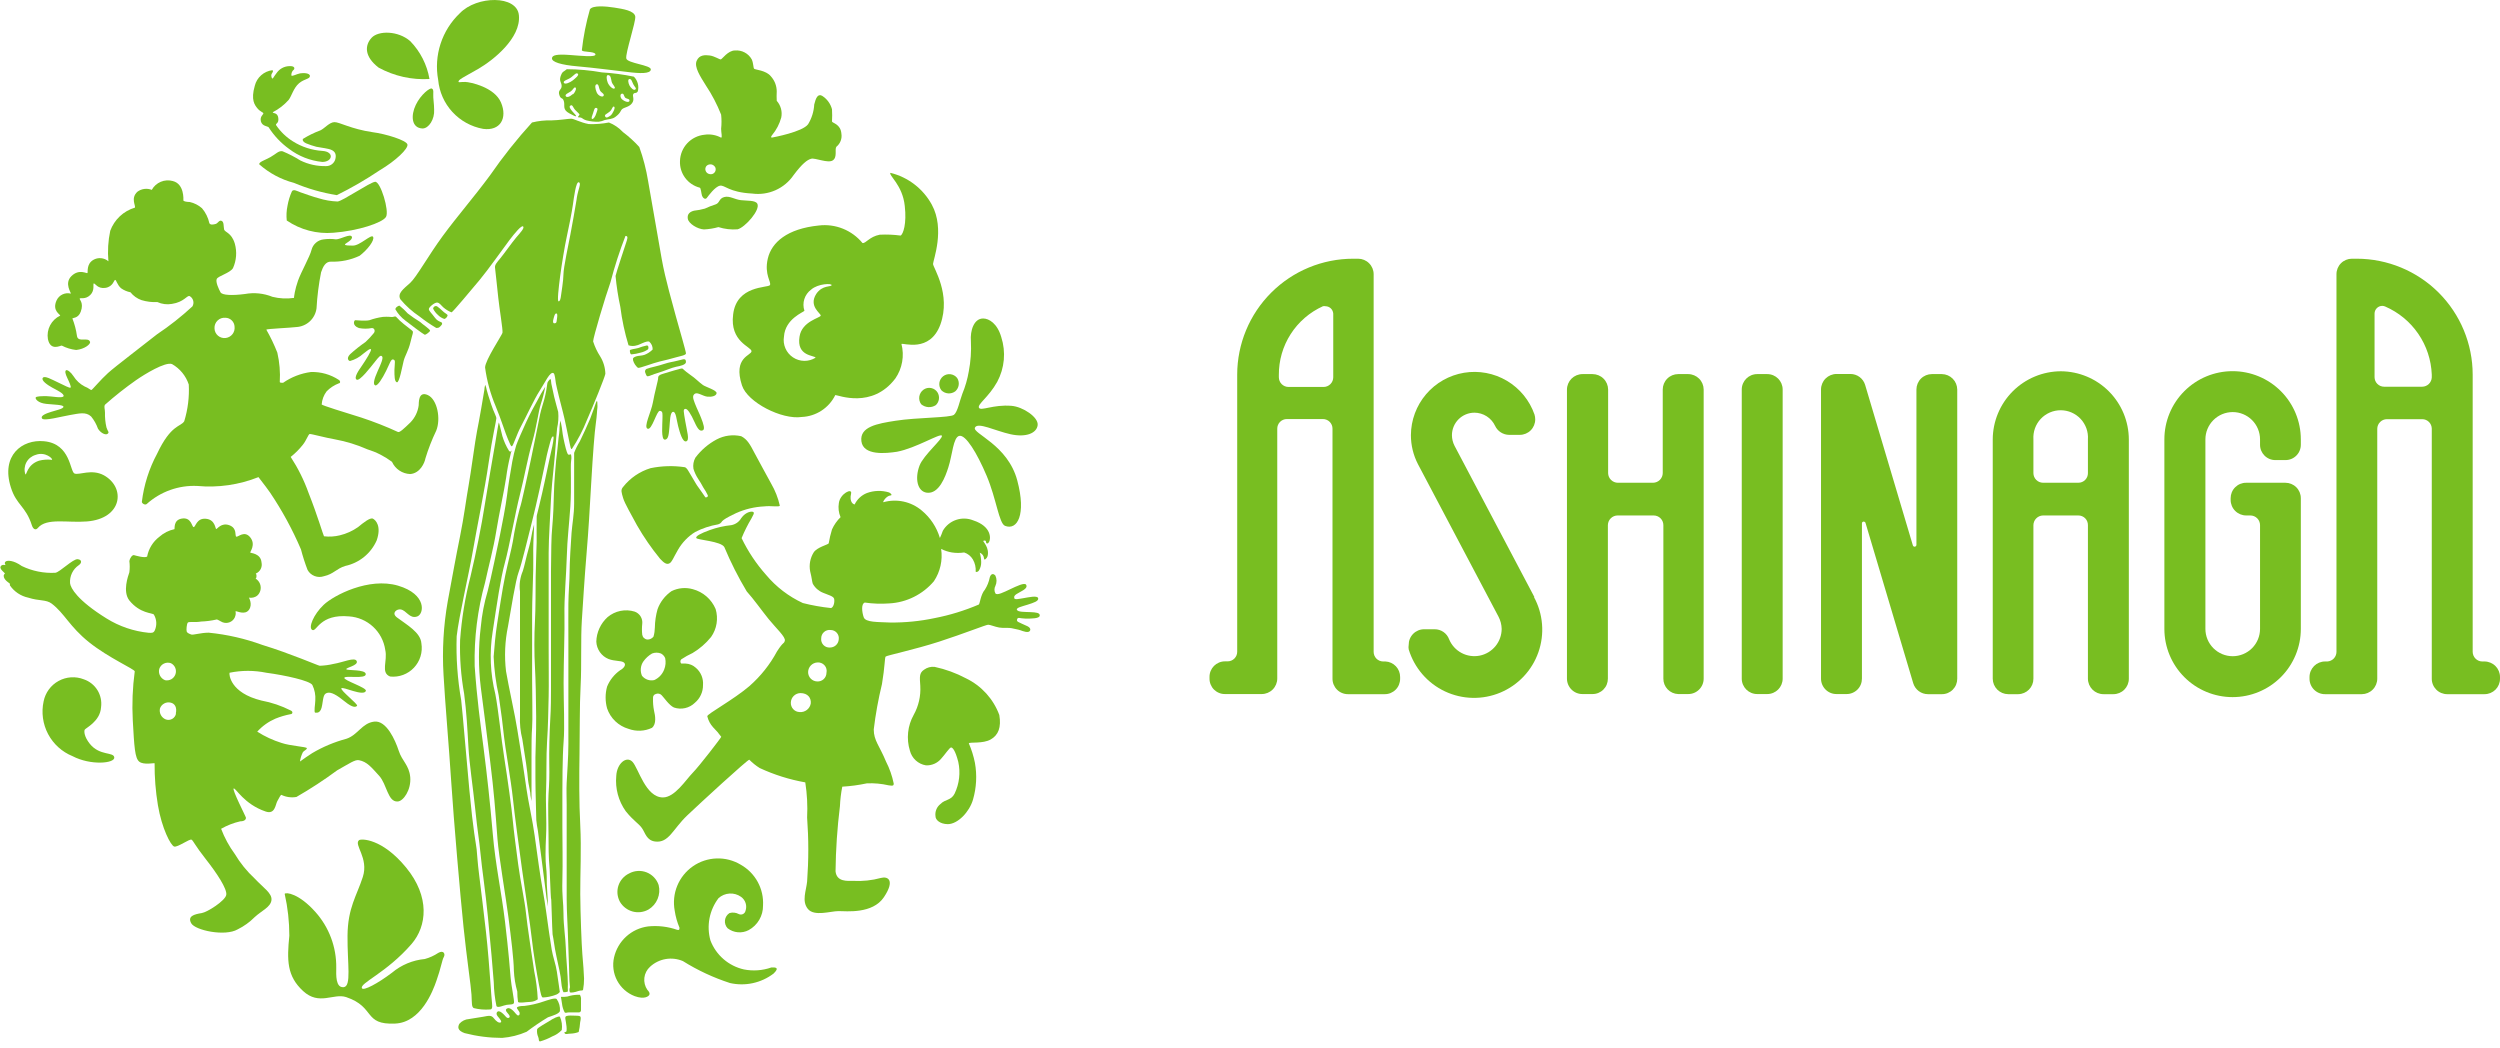 <svg data-v-23355266="" width="124" height="52" viewBox="0 0 124 52" fill="none" xmlns="http://www.w3.org/2000/svg"><g clip-path="url(#icon-logo)"><path d="M113.355 23.945H111.411C111.31 23.944 111.21 23.963 111.116 24.001C111.023 24.039 110.938 24.096 110.866 24.167C110.794 24.238 110.737 24.323 110.698 24.416C110.66 24.509 110.64 24.609 110.64 24.71V24.801C110.641 25.005 110.723 25.2 110.868 25.343C111.012 25.486 111.208 25.567 111.411 25.567H111.618C111.745 25.567 111.867 25.617 111.957 25.707C112.047 25.797 112.098 25.919 112.098 26.047V26.047V31.193C112.098 31.552 111.955 31.897 111.701 32.151C111.447 32.405 111.102 32.548 110.743 32.548C110.383 32.548 110.039 32.405 109.785 32.151C109.531 31.897 109.388 31.552 109.388 31.193V21.794C109.388 21.434 109.531 21.09 109.785 20.836C110.039 20.582 110.383 20.439 110.743 20.439C111.102 20.439 111.447 20.582 111.701 20.836C111.955 21.09 112.098 21.434 112.098 21.794V22.055C112.097 22.156 112.116 22.256 112.154 22.349C112.193 22.442 112.249 22.527 112.32 22.598C112.391 22.669 112.476 22.726 112.569 22.764C112.663 22.802 112.762 22.821 112.863 22.82H113.355C113.456 22.821 113.556 22.802 113.649 22.764C113.743 22.726 113.827 22.669 113.898 22.598C113.97 22.527 114.026 22.442 114.064 22.349C114.102 22.256 114.122 22.156 114.121 22.055V21.794C114.121 20.896 113.764 20.035 113.13 19.401C112.495 18.766 111.634 18.41 110.737 18.41C109.839 18.41 108.978 18.766 108.344 19.401C107.709 20.035 107.353 20.896 107.353 21.794V31.193C107.353 32.09 107.709 32.951 108.344 33.586C108.978 34.221 109.839 34.577 110.737 34.577C111.634 34.577 112.495 34.221 113.13 33.586C113.764 32.951 114.121 32.09 114.121 31.193V24.71C114.121 24.507 114.04 24.312 113.897 24.169C113.753 24.025 113.558 23.945 113.355 23.945V23.945Z" fill="#78BE21"></path> <path d="M87.655 18.555H87.157C86.734 18.555 86.391 18.898 86.391 19.321V33.66C86.391 34.082 86.734 34.425 87.157 34.425H87.655C88.078 34.425 88.42 34.082 88.42 33.66V19.321C88.42 18.898 88.078 18.555 87.655 18.555Z" fill="#78BE21"></path> <path d="M83.736 18.555H83.238C83.035 18.555 82.84 18.636 82.697 18.779C82.553 18.923 82.472 19.118 82.472 19.321V23.465C82.471 23.591 82.42 23.712 82.33 23.802C82.24 23.892 82.119 23.943 81.992 23.945H80.243C80.117 23.943 79.997 23.893 79.907 23.804C79.817 23.716 79.766 23.596 79.763 23.471V19.321C79.762 19.22 79.741 19.119 79.702 19.026C79.662 18.933 79.605 18.848 79.532 18.777C79.46 18.706 79.375 18.65 79.281 18.612C79.187 18.574 79.086 18.555 78.985 18.555H78.493C78.289 18.555 78.094 18.636 77.949 18.779C77.805 18.923 77.723 19.117 77.721 19.321V33.66C77.721 33.761 77.741 33.861 77.78 33.954C77.819 34.047 77.876 34.132 77.948 34.203C78.019 34.274 78.104 34.331 78.198 34.369C78.292 34.407 78.392 34.426 78.493 34.425H78.985C79.086 34.426 79.186 34.407 79.279 34.369C79.372 34.33 79.457 34.274 79.528 34.203C79.599 34.132 79.656 34.047 79.694 33.954C79.732 33.86 79.751 33.76 79.751 33.66V26.041C79.754 25.915 79.805 25.795 79.895 25.707C79.984 25.619 80.105 25.568 80.231 25.567H82.023C82.15 25.567 82.272 25.617 82.362 25.707C82.452 25.797 82.503 25.919 82.503 26.047V33.66C82.501 33.858 82.577 34.049 82.715 34.192C82.852 34.335 83.04 34.419 83.238 34.425H83.73C83.831 34.426 83.931 34.407 84.025 34.369C84.118 34.331 84.204 34.274 84.275 34.203C84.347 34.132 84.404 34.047 84.443 33.954C84.482 33.861 84.502 33.761 84.502 33.66V19.321C84.5 19.118 84.419 18.924 84.276 18.781C84.132 18.638 83.939 18.557 83.736 18.555Z" fill="#78BE21"></path> <path d="M96.319 18.555H95.821C95.618 18.555 95.423 18.636 95.279 18.779C95.136 18.923 95.055 19.118 95.055 19.321V27.025C95.055 27.049 95.046 27.072 95.029 27.089C95.011 27.106 94.988 27.116 94.964 27.116C94.945 27.116 94.927 27.11 94.912 27.099C94.897 27.088 94.885 27.073 94.879 27.055L92.51 19.09C92.462 18.933 92.366 18.796 92.235 18.699C92.103 18.601 91.944 18.549 91.78 18.549H91.094C90.89 18.549 90.695 18.63 90.55 18.773C90.406 18.916 90.324 19.111 90.322 19.315V33.66C90.322 33.761 90.342 33.861 90.381 33.954C90.42 34.047 90.477 34.132 90.549 34.203C90.62 34.274 90.706 34.331 90.799 34.369C90.893 34.407 90.993 34.426 91.094 34.425H91.586C91.687 34.426 91.787 34.407 91.88 34.368C91.973 34.33 92.058 34.274 92.129 34.203C92.2 34.132 92.257 34.047 92.295 33.953C92.333 33.86 92.352 33.76 92.352 33.66V25.962C92.351 25.949 92.352 25.937 92.357 25.926C92.361 25.914 92.368 25.904 92.376 25.895C92.385 25.887 92.395 25.88 92.407 25.876C92.418 25.871 92.43 25.87 92.443 25.87C92.461 25.871 92.48 25.877 92.495 25.887C92.51 25.898 92.522 25.914 92.528 25.931L94.897 33.891C94.945 34.047 95.042 34.183 95.173 34.281C95.304 34.378 95.463 34.431 95.626 34.431H96.313C96.414 34.432 96.514 34.413 96.607 34.375C96.7 34.336 96.785 34.28 96.856 34.209C96.927 34.138 96.984 34.053 97.022 33.96C97.06 33.866 97.079 33.766 97.079 33.666V19.321C97.077 19.119 96.997 18.926 96.855 18.783C96.713 18.64 96.52 18.558 96.319 18.555V18.555Z" fill="#78BE21"></path> <path d="M123.234 32.809H123.113C122.989 32.806 122.871 32.755 122.784 32.666C122.696 32.578 122.647 32.459 122.645 32.335V32.335V18.58C122.644 17.056 122.037 15.595 120.96 14.517C119.882 13.44 118.421 12.834 116.897 12.832H116.654C116.451 12.832 116.257 12.913 116.113 13.056C115.97 13.2 115.889 13.394 115.889 13.598V32.341C115.886 32.461 115.838 32.576 115.755 32.663C115.672 32.749 115.559 32.801 115.439 32.809H115.324C115.119 32.809 114.923 32.89 114.778 33.035C114.634 33.18 114.552 33.376 114.552 33.581V33.666C114.552 33.767 114.572 33.867 114.611 33.96C114.65 34.053 114.707 34.138 114.779 34.209C114.85 34.28 114.935 34.337 115.029 34.375C115.123 34.413 115.223 34.432 115.324 34.431H117.147C117.35 34.43 117.545 34.348 117.688 34.203C117.832 34.059 117.912 33.863 117.912 33.66V21.265C117.914 21.14 117.964 21.02 118.053 20.932C118.141 20.843 118.261 20.793 118.386 20.791H120.142C120.266 20.791 120.384 20.839 120.473 20.926C120.561 21.012 120.613 21.129 120.616 21.253V33.66C120.615 33.761 120.634 33.861 120.672 33.954C120.71 34.048 120.767 34.133 120.838 34.205C120.909 34.277 120.994 34.334 121.087 34.372C121.18 34.411 121.28 34.431 121.381 34.431H123.234C123.438 34.431 123.632 34.35 123.776 34.207C123.919 34.063 124 33.869 124 33.666V33.581C124 33.377 123.92 33.182 123.776 33.037C123.633 32.893 123.438 32.811 123.234 32.809ZM120.616 18.586V18.719C120.611 18.843 120.558 18.961 120.469 19.047C120.379 19.133 120.26 19.181 120.136 19.181H118.252C118.127 19.181 118.006 19.131 117.917 19.042C117.828 18.953 117.778 18.833 117.778 18.707V15.554C117.778 15.452 117.819 15.355 117.891 15.283C117.962 15.211 118.06 15.171 118.161 15.171C118.209 15.172 118.257 15.182 118.301 15.201C118.966 15.489 119.537 15.958 119.946 16.556C120.356 17.154 120.588 17.855 120.616 18.58V18.586Z" fill="#78BE21"></path> <path d="M68.717 32.809H68.601C68.477 32.807 68.358 32.757 68.27 32.668C68.183 32.579 68.133 32.46 68.133 32.335V32.335V13.598C68.132 13.394 68.05 13.199 67.905 13.056C67.761 12.912 67.566 12.832 67.362 12.832H67.119C65.594 12.832 64.131 13.437 63.053 14.515C61.974 15.593 61.367 17.055 61.365 18.58V32.329C61.365 32.454 61.316 32.573 61.228 32.662C61.141 32.751 61.022 32.801 60.897 32.803H60.758C60.657 32.803 60.556 32.823 60.463 32.862C60.37 32.901 60.285 32.958 60.214 33.029C60.143 33.101 60.087 33.186 60.048 33.28C60.01 33.373 59.991 33.474 59.992 33.575V33.66C59.991 33.76 60.01 33.86 60.049 33.953C60.087 34.047 60.143 34.132 60.214 34.203C60.286 34.274 60.37 34.33 60.464 34.368C60.557 34.407 60.657 34.426 60.758 34.425H62.58C62.785 34.425 62.981 34.344 63.126 34.199C63.271 34.054 63.352 33.858 63.352 33.654V21.265C63.351 21.202 63.363 21.14 63.386 21.082C63.41 21.024 63.444 20.971 63.489 20.926C63.533 20.881 63.585 20.846 63.643 20.822C63.701 20.797 63.763 20.785 63.826 20.785H65.618C65.681 20.785 65.743 20.797 65.801 20.822C65.859 20.846 65.911 20.881 65.955 20.926C65.999 20.971 66.034 21.024 66.058 21.082C66.081 21.14 66.093 21.202 66.092 21.265V21.265V33.66C66.091 33.761 66.11 33.861 66.148 33.954C66.187 34.048 66.243 34.133 66.314 34.205C66.385 34.277 66.47 34.334 66.563 34.372C66.656 34.411 66.757 34.431 66.858 34.431H68.68C68.781 34.432 68.881 34.413 68.974 34.375C69.067 34.336 69.152 34.28 69.223 34.209C69.295 34.138 69.351 34.053 69.389 33.96C69.427 33.866 69.447 33.766 69.446 33.666V33.581C69.448 33.383 69.373 33.192 69.237 33.048C69.101 32.904 68.915 32.818 68.717 32.809V32.809ZM65.618 15.189C65.66 15.18 65.704 15.18 65.746 15.189C65.844 15.191 65.938 15.229 66.009 15.296C66.079 15.364 66.122 15.456 66.129 15.554V18.713C66.129 18.84 66.079 18.961 65.99 19.05C65.901 19.14 65.781 19.192 65.655 19.193H63.905C63.779 19.192 63.658 19.14 63.569 19.05C63.481 18.961 63.431 18.84 63.431 18.713V18.713V18.598C63.426 17.879 63.63 17.174 64.019 16.569C64.407 15.964 64.963 15.485 65.618 15.189Z" fill="#78BE21"></path> <path d="M76.111 29.625L72.144 22.11C72.061 21.948 72.017 21.769 72.016 21.587C72.016 21.44 72.045 21.295 72.101 21.159C72.157 21.024 72.24 20.9 72.343 20.797C72.447 20.693 72.57 20.61 72.706 20.554C72.842 20.498 72.987 20.469 73.134 20.469C73.348 20.47 73.558 20.532 73.738 20.647C73.919 20.762 74.063 20.926 74.155 21.119V21.119C74.217 21.253 74.315 21.366 74.439 21.445C74.563 21.525 74.706 21.568 74.853 21.569H75.382C75.585 21.569 75.78 21.488 75.923 21.345C76.067 21.201 76.147 21.006 76.147 20.803C76.148 20.721 76.135 20.639 76.111 20.56C75.866 19.858 75.381 19.266 74.742 18.887C74.102 18.508 73.349 18.367 72.616 18.489C71.883 18.611 71.216 18.988 70.734 19.554C70.252 20.12 69.985 20.838 69.981 21.581C69.98 22.084 70.101 22.581 70.333 23.027L74.325 30.585C74.424 30.773 74.478 30.981 74.483 31.193C74.482 31.506 74.373 31.809 74.174 32.051C73.975 32.293 73.698 32.459 73.391 32.52C73.084 32.58 72.765 32.533 72.489 32.385C72.213 32.237 71.996 31.999 71.876 31.709V31.709C71.823 31.563 71.725 31.436 71.597 31.347C71.468 31.258 71.316 31.21 71.159 31.211H70.637C70.535 31.211 70.435 31.231 70.341 31.27C70.247 31.31 70.162 31.367 70.091 31.44C70.02 31.512 69.964 31.598 69.926 31.692C69.888 31.786 69.87 31.887 69.871 31.989C69.858 32.061 69.858 32.135 69.871 32.208C70.008 32.661 70.239 33.081 70.548 33.44C70.858 33.8 71.239 34.09 71.668 34.292C72.097 34.494 72.563 34.604 73.037 34.614C73.511 34.625 73.981 34.535 74.419 34.352C74.856 34.169 75.25 33.896 75.575 33.551C75.9 33.206 76.149 32.797 76.305 32.349C76.462 31.902 76.523 31.427 76.484 30.954C76.446 30.482 76.308 30.023 76.081 29.607L76.111 29.625Z" fill="#78BE21"></path> <path d="M102.225 18.415C101.327 18.417 100.468 18.774 99.833 19.408C99.199 20.043 98.842 20.902 98.84 21.8V33.666C98.842 33.868 98.923 34.062 99.066 34.205C99.21 34.348 99.403 34.429 99.606 34.431H100.104C100.305 34.428 100.497 34.346 100.638 34.203C100.779 34.059 100.858 33.867 100.857 33.666V26.047C100.859 25.921 100.909 25.8 100.998 25.711C101.086 25.622 101.206 25.57 101.331 25.567H103.087C103.15 25.567 103.212 25.579 103.27 25.603C103.328 25.627 103.38 25.663 103.425 25.707C103.469 25.752 103.503 25.805 103.527 25.863C103.55 25.922 103.562 25.984 103.561 26.047V33.666C103.563 33.869 103.645 34.064 103.789 34.207C103.934 34.351 104.129 34.431 104.333 34.431H104.825C105.028 34.431 105.223 34.35 105.366 34.207C105.51 34.063 105.59 33.869 105.59 33.666V21.8C105.589 20.906 105.234 20.049 104.604 19.415C103.974 18.781 103.118 18.422 102.225 18.415ZM100.857 21.794C100.845 21.608 100.871 21.423 100.933 21.248C100.995 21.073 101.093 20.913 101.22 20.777C101.346 20.642 101.5 20.534 101.67 20.46C101.84 20.386 102.024 20.348 102.209 20.348C102.395 20.348 102.578 20.386 102.749 20.46C102.919 20.534 103.072 20.642 103.199 20.777C103.326 20.913 103.423 21.073 103.486 21.248C103.548 21.423 103.574 21.608 103.561 21.794V23.464C103.562 23.527 103.55 23.589 103.527 23.648C103.503 23.706 103.469 23.759 103.425 23.803C103.38 23.848 103.328 23.884 103.27 23.908C103.212 23.932 103.15 23.944 103.087 23.944H101.337C101.21 23.944 101.088 23.894 100.998 23.804C100.908 23.714 100.857 23.592 100.857 23.464V21.794Z" fill="#78BE21"></path> <path d="M35.495 30.208C35.394 29.969 35.24 29.756 35.044 29.585C34.848 29.415 34.616 29.291 34.365 29.224C34.012 29.124 33.635 29.158 33.307 29.321C32.989 29.54 32.747 29.852 32.615 30.215C32.531 30.511 32.486 30.818 32.481 31.126C32.478 31.278 32.456 31.429 32.414 31.576C32.378 31.623 32.331 31.661 32.277 31.686C32.223 31.712 32.164 31.724 32.104 31.721C32.043 31.714 31.985 31.687 31.94 31.645C31.895 31.602 31.866 31.546 31.855 31.484C31.835 31.305 31.835 31.123 31.855 30.944C31.871 30.815 31.842 30.684 31.774 30.574C31.705 30.463 31.601 30.379 31.479 30.336C31.25 30.265 31.007 30.253 30.772 30.301C30.538 30.349 30.319 30.455 30.136 30.609C29.965 30.764 29.828 30.951 29.732 31.16C29.636 31.369 29.583 31.595 29.577 31.825C29.585 32.011 29.647 32.192 29.754 32.345C29.862 32.498 30.011 32.617 30.184 32.687C30.494 32.803 30.792 32.76 30.932 32.851C31.072 32.943 30.98 33.125 30.756 33.246C30.469 33.449 30.245 33.729 30.112 34.054C30.014 34.408 30.014 34.782 30.112 35.136C30.194 35.378 30.333 35.597 30.519 35.774C30.704 35.95 30.929 36.08 31.175 36.151C31.362 36.22 31.561 36.251 31.76 36.243C31.959 36.235 32.155 36.187 32.335 36.102C32.572 35.914 32.499 35.494 32.439 35.245C32.399 35.043 32.383 34.837 32.39 34.632C32.383 34.584 32.394 34.536 32.421 34.496C32.448 34.457 32.489 34.429 32.536 34.419C32.584 34.399 32.638 34.395 32.689 34.407C32.74 34.419 32.786 34.447 32.821 34.486C32.931 34.595 33.192 34.99 33.429 35.093C33.607 35.154 33.798 35.164 33.982 35.122C34.166 35.08 34.334 34.988 34.468 34.856C34.595 34.749 34.697 34.615 34.766 34.464C34.836 34.312 34.871 34.148 34.869 33.981C34.882 33.821 34.857 33.66 34.796 33.511C34.735 33.362 34.639 33.229 34.517 33.125C34.375 32.994 34.192 32.919 34 32.912C33.873 32.912 33.806 32.912 33.787 32.912C33.761 32.884 33.747 32.847 33.747 32.809C33.747 32.771 33.761 32.734 33.787 32.706C33.967 32.586 34.156 32.48 34.352 32.39C34.703 32.181 35.014 31.911 35.27 31.594C35.41 31.395 35.504 31.167 35.542 30.927C35.581 30.687 35.565 30.441 35.495 30.208V30.208ZM32.943 33.21C32.854 33.442 32.677 33.63 32.451 33.732C32.34 33.757 32.224 33.751 32.117 33.713C32.009 33.675 31.914 33.608 31.843 33.52C31.793 33.405 31.773 33.28 31.785 33.156C31.796 33.031 31.839 32.912 31.91 32.809C32.024 32.648 32.171 32.513 32.341 32.414C32.484 32.358 32.642 32.358 32.785 32.414C32.877 32.463 32.95 32.542 32.992 32.639C33.033 32.83 33.016 33.029 32.943 33.21V33.21Z" fill="#78BE21"></path> <path d="M38.678 25.075C38.678 25.166 38.235 25.075 37.907 25.117C37.424 25.14 36.95 25.253 36.509 25.451C36.035 25.676 35.902 25.767 35.817 25.852C35.795 25.891 35.765 25.925 35.73 25.953C35.694 25.98 35.654 25.999 35.61 26.01C35.216 26.077 34.835 26.204 34.48 26.387C34.128 26.606 33.836 26.909 33.629 27.268C33.386 27.687 33.332 27.875 33.204 27.942C33.077 28.009 32.949 27.942 32.742 27.718C32.314 27.195 31.93 26.639 31.594 26.053C31.327 25.549 30.986 24.977 30.907 24.704C30.828 24.431 30.774 24.297 30.907 24.151C31.255 23.709 31.73 23.385 32.268 23.221C32.826 23.106 33.4 23.09 33.964 23.173C34.012 23.173 34.097 23.276 34.134 23.343C34.17 23.41 34.462 23.884 34.516 23.987C34.571 24.09 34.717 24.267 34.772 24.358C34.826 24.449 34.96 24.613 34.978 24.655C34.996 24.698 35.142 24.655 35.106 24.564C35.042 24.429 34.967 24.299 34.881 24.175C34.806 24.031 34.723 23.891 34.632 23.756C34.529 23.6 34.449 23.43 34.395 23.252C34.364 23.062 34.398 22.867 34.492 22.699C34.774 22.323 35.135 22.014 35.549 21.794C35.923 21.598 36.353 21.542 36.764 21.636C37.068 21.794 37.202 22.043 37.427 22.474C37.651 22.906 38.034 23.58 38.253 23.993C38.448 24.33 38.592 24.695 38.678 25.075V25.075Z" fill="#78BE21"></path> <path d="M32.669 43.897C32.621 43.755 32.543 43.624 32.439 43.516C32.335 43.407 32.208 43.322 32.068 43.267C31.928 43.213 31.777 43.19 31.627 43.2C31.477 43.21 31.331 43.253 31.199 43.326C31.075 43.386 30.964 43.47 30.873 43.575C30.783 43.678 30.714 43.8 30.672 43.931C30.63 44.063 30.615 44.201 30.628 44.338C30.642 44.476 30.683 44.609 30.749 44.73C30.888 44.967 31.114 45.139 31.379 45.211C31.644 45.283 31.926 45.247 32.165 45.112C32.368 44.991 32.527 44.807 32.617 44.588C32.708 44.369 32.727 44.127 32.669 43.897V43.897Z" fill="#78BE21"></path> <path d="M36.181 45.289C36.12 45.328 36.068 45.38 36.03 45.441C35.991 45.503 35.967 45.572 35.958 45.644C35.949 45.716 35.957 45.789 35.98 45.858C36.002 45.927 36.04 45.99 36.09 46.042C36.237 46.156 36.414 46.225 36.599 46.241C36.784 46.257 36.97 46.22 37.135 46.133C37.353 46.014 37.534 45.838 37.659 45.624C37.784 45.41 37.849 45.166 37.846 44.918C37.87 44.51 37.779 44.104 37.584 43.745C37.388 43.386 37.096 43.09 36.74 42.889C36.379 42.672 35.962 42.564 35.541 42.579C35.12 42.593 34.712 42.728 34.366 42.969C34.02 43.21 33.751 43.545 33.591 43.935C33.431 44.325 33.388 44.753 33.465 45.167C33.508 45.458 33.587 45.742 33.702 46.012C33.702 46.097 33.702 46.145 33.593 46.121C33.127 45.958 32.631 45.899 32.141 45.951C31.738 46.004 31.36 46.179 31.059 46.453C30.759 46.727 30.549 47.086 30.458 47.482C30.368 47.872 30.422 48.282 30.609 48.635C30.797 48.989 31.105 49.264 31.479 49.408C31.977 49.59 32.177 49.408 32.208 49.341C32.238 49.275 32.208 49.196 32.11 49.098C31.989 48.923 31.936 48.71 31.96 48.499C31.985 48.288 32.086 48.092 32.244 47.95C32.459 47.751 32.728 47.619 33.017 47.569C33.306 47.52 33.603 47.555 33.872 47.67C34.603 48.127 35.386 48.492 36.205 48.758C36.578 48.843 36.965 48.845 37.339 48.764C37.712 48.683 38.064 48.521 38.368 48.29C38.684 47.986 38.459 47.974 38.259 47.986C37.822 48.14 37.352 48.173 36.898 48.084C36.525 48 36.178 47.825 35.889 47.575C35.599 47.325 35.376 47.007 35.239 46.65C35.138 46.292 35.122 45.916 35.191 45.551C35.261 45.186 35.415 44.843 35.64 44.547C35.791 44.412 35.983 44.332 36.185 44.32C36.387 44.307 36.587 44.364 36.752 44.481C36.861 44.557 36.941 44.666 36.982 44.792C37.023 44.918 37.021 45.054 36.977 45.179C36.969 45.214 36.953 45.246 36.931 45.274C36.908 45.301 36.88 45.323 36.848 45.339C36.816 45.354 36.781 45.361 36.745 45.361C36.71 45.361 36.675 45.353 36.643 45.337C36.502 45.261 36.335 45.243 36.181 45.289Z" fill="#78BE21"></path> <path d="M45.836 33.216C45.586 33.38 45.617 33.581 45.647 34.024C45.676 34.524 45.562 35.021 45.319 35.458C45.169 35.726 45.075 36.021 45.043 36.326C45.011 36.631 45.04 36.939 45.131 37.232C45.178 37.418 45.278 37.586 45.42 37.716C45.561 37.845 45.737 37.931 45.927 37.961C46.069 37.968 46.211 37.942 46.342 37.885C46.472 37.828 46.588 37.742 46.68 37.633C46.856 37.445 47.099 37.074 47.172 37.074C47.245 37.074 47.379 37.202 47.531 37.791C47.647 38.321 47.583 38.875 47.348 39.365C47.172 39.711 46.887 39.632 46.644 39.881C46.553 39.953 46.483 40.046 46.441 40.153C46.398 40.259 46.384 40.375 46.401 40.489C46.401 40.665 46.619 40.872 47.008 40.878C47.506 40.878 48.084 40.27 48.26 39.663C48.432 39.071 48.465 38.447 48.357 37.84C48.291 37.506 48.189 37.18 48.053 36.868C48.108 36.795 48.746 36.898 49.135 36.679C49.523 36.461 49.669 36.072 49.566 35.464C49.27 34.664 48.676 34.011 47.907 33.642C47.419 33.383 46.898 33.193 46.358 33.077C46.172 33.056 45.986 33.106 45.836 33.216V33.216Z" fill="#78BE21"></path> <path d="M21.302 3.919C21.181 3.211 20.848 2.556 20.348 2.041C19.74 1.513 18.768 1.513 18.434 1.871C18.1 2.23 18.045 2.789 18.78 3.354C19.551 3.775 20.425 3.971 21.302 3.919V3.919Z" fill="#78BE21"></path> <path d="M21.417 4.393C21.332 4.338 20.87 4.684 20.621 5.207C20.372 5.729 20.402 6.349 20.955 6.373C21.271 6.373 21.563 5.912 21.533 5.438C21.533 5.14 21.478 4.873 21.49 4.666C21.502 4.46 21.478 4.423 21.417 4.393Z" fill="#78BE21"></path> <path d="M22.748 4.065C22.699 3.961 22.985 3.84 23.714 3.421C24.443 3.001 25.852 1.896 25.737 0.753C25.64 -0.249 23.647 -0.219 22.808 0.656C22.368 1.074 22.039 1.595 21.852 2.172C21.664 2.749 21.623 3.364 21.733 3.961C21.788 4.555 22.035 5.114 22.438 5.553C22.841 5.992 23.376 6.286 23.963 6.392C24.82 6.507 25.178 5.857 24.85 5.085C24.522 4.314 23.307 4.071 23.088 4.065C22.869 4.059 22.76 4.095 22.748 4.065Z" fill="#78BE21"></path> <path d="M41.734 6.635C41.698 6.149 41.291 6.112 41.267 6.027C41.279 5.825 41.279 5.622 41.267 5.419C41.194 5.142 41.018 4.903 40.775 4.751C40.562 4.636 40.465 4.86 40.386 5.182C40.367 5.529 40.263 5.865 40.082 6.161C39.809 6.543 38.356 6.811 38.296 6.823C38.235 6.835 38.229 6.774 38.296 6.701C38.508 6.446 38.664 6.147 38.751 5.827C38.78 5.681 38.775 5.53 38.736 5.387C38.697 5.244 38.625 5.111 38.526 5C38.518 4.842 38.518 4.684 38.526 4.526C38.523 4.252 38.419 3.988 38.235 3.785C37.992 3.481 37.445 3.463 37.403 3.408C37.36 3.354 37.372 3.135 37.287 2.947C37.206 2.8 37.084 2.681 36.936 2.602C36.789 2.523 36.621 2.489 36.455 2.503C36.102 2.503 35.817 2.941 35.75 2.947C35.683 2.953 35.44 2.783 35.203 2.752C34.966 2.722 34.681 2.716 34.553 3.02C34.425 3.323 34.729 3.785 35.009 4.235C35.313 4.69 35.567 5.177 35.768 5.687C35.793 5.919 35.793 6.153 35.768 6.385C35.768 6.592 35.835 6.811 35.768 6.829C35.516 6.692 35.226 6.641 34.942 6.683C34.615 6.716 34.311 6.866 34.087 7.107C33.864 7.347 33.735 7.661 33.727 7.989C33.714 8.288 33.805 8.582 33.983 8.822C34.161 9.061 34.416 9.233 34.705 9.308C34.766 9.308 34.784 9.606 34.82 9.709C34.857 9.812 34.978 9.922 35.057 9.818C35.136 9.715 35.464 9.259 35.707 9.211C35.95 9.162 36.139 9.539 37.305 9.6C37.7 9.654 38.102 9.596 38.466 9.434C38.83 9.272 39.141 9.012 39.365 8.682C39.79 8.117 40.033 7.929 40.234 7.874C40.434 7.819 41.072 8.117 41.309 7.953C41.546 7.789 41.388 7.406 41.485 7.279C41.58 7.202 41.652 7.103 41.696 6.99C41.74 6.877 41.753 6.754 41.734 6.635V6.635ZM35.191 8.634C35.148 8.626 35.108 8.608 35.075 8.58C35.042 8.553 35.016 8.517 35.001 8.476C34.985 8.436 34.981 8.392 34.987 8.349C34.994 8.307 35.012 8.266 35.039 8.233C35.07 8.201 35.108 8.177 35.151 8.164C35.193 8.151 35.238 8.148 35.282 8.155C35.325 8.163 35.366 8.181 35.401 8.209C35.436 8.236 35.464 8.271 35.483 8.311C35.499 8.354 35.503 8.399 35.495 8.444C35.487 8.488 35.466 8.529 35.436 8.562C35.406 8.596 35.367 8.62 35.324 8.633C35.28 8.645 35.234 8.646 35.191 8.634V8.634Z" fill="#78BE21"></path> <path d="M37.56 10.098C37.457 9.928 37.062 9.964 36.746 9.928C36.43 9.891 36.181 9.697 35.914 9.776C35.647 9.855 35.707 10.067 35.489 10.14C35.308 10.197 35.131 10.266 34.96 10.347C34.785 10.396 34.606 10.431 34.425 10.45C34.231 10.499 34.073 10.608 34.115 10.851C34.158 11.094 34.595 11.362 34.917 11.38C35.16 11.368 35.4 11.33 35.634 11.264C35.94 11.361 36.262 11.399 36.582 11.374C36.947 11.289 37.736 10.402 37.56 10.098Z" fill="#78BE21"></path> <path d="M48.764 15.797C48.302 15.797 48.114 16.405 48.157 16.921C48.182 17.422 48.147 17.923 48.053 18.416C47.988 18.799 47.88 19.174 47.731 19.534C47.597 19.892 47.5 20.421 47.318 20.573C47.136 20.724 45.495 20.7 44.414 20.87C43.521 21.01 42.634 21.162 42.725 21.885C42.816 22.608 43.94 22.492 44.487 22.407C45.434 22.231 46.65 21.466 46.717 21.611C46.783 21.757 45.811 22.565 45.611 23.088C45.362 23.744 45.507 24.37 45.963 24.437C46.571 24.522 46.893 23.641 47.038 23.179C47.239 22.572 47.276 21.678 47.585 21.618C47.895 21.557 48.454 22.45 48.94 23.604C49.426 24.759 49.548 25.968 49.852 26.083C50.459 26.32 50.909 25.53 50.459 23.841C49.991 22.055 48.217 21.502 48.357 21.21C48.497 20.919 49.353 21.369 50.125 21.539C50.897 21.709 51.419 21.484 51.468 21.089C51.516 20.694 50.733 20.172 50.167 20.129C49.256 20.056 48.649 20.402 48.557 20.226C48.466 20.05 49.044 19.698 49.463 18.938C49.643 18.601 49.754 18.231 49.789 17.85C49.823 17.469 49.78 17.085 49.663 16.721C49.469 16.046 49.056 15.797 48.764 15.797Z" fill="#78BE21"></path> <path d="M47.476 18.75C47.436 18.698 47.387 18.655 47.33 18.623C47.273 18.591 47.211 18.57 47.147 18.562C47.082 18.553 47.016 18.558 46.953 18.575C46.891 18.592 46.832 18.622 46.78 18.662C46.729 18.702 46.686 18.751 46.654 18.808C46.621 18.864 46.6 18.927 46.592 18.991C46.584 19.056 46.589 19.122 46.606 19.184C46.623 19.247 46.652 19.306 46.692 19.357C46.781 19.447 46.9 19.502 47.026 19.512C47.151 19.522 47.277 19.486 47.379 19.412C47.472 19.332 47.533 19.221 47.551 19.099C47.569 18.977 47.542 18.853 47.476 18.75V18.75Z" fill="#78BE21"></path> <path d="M46.51 19.479C46.476 19.42 46.429 19.368 46.373 19.328C46.318 19.288 46.254 19.261 46.187 19.247C46.12 19.233 46.051 19.233 45.984 19.248C45.917 19.263 45.854 19.292 45.799 19.333C45.69 19.414 45.618 19.535 45.597 19.669C45.577 19.803 45.61 19.94 45.69 20.05C45.79 20.135 45.916 20.185 46.047 20.193C46.179 20.201 46.309 20.166 46.419 20.093C46.5 20.015 46.553 19.913 46.57 19.801C46.587 19.69 46.565 19.577 46.51 19.479Z" fill="#78BE21"></path> <path d="M46.279 13.093C46.279 12.911 46.887 11.374 46.218 10.152C46.005 9.761 45.712 9.418 45.358 9.146C45.005 8.874 44.598 8.679 44.165 8.573C44.056 8.682 44.772 9.18 44.876 10.213C44.979 11.094 44.797 11.623 44.669 11.684C44.327 11.638 43.981 11.624 43.636 11.641C43.12 11.738 42.944 12.085 42.779 12.054C42.52 11.739 42.185 11.494 41.806 11.342C41.427 11.19 41.016 11.136 40.611 11.185C39.049 11.343 38.271 12.018 38.083 12.826C37.895 13.634 38.283 14.005 38.186 14.144C38.089 14.284 36.534 14.144 36.364 15.596C36.187 16.957 37.275 17.2 37.275 17.419C37.275 17.638 36.345 17.711 36.801 19.114C37.074 19.959 38.782 20.828 39.766 20.682C40.116 20.667 40.455 20.558 40.748 20.367C41.041 20.175 41.277 19.909 41.431 19.594C41.571 19.594 43.254 20.293 44.408 18.774C44.579 18.527 44.694 18.246 44.746 17.95C44.799 17.655 44.787 17.351 44.712 17.061C44.791 16.994 46.121 17.516 46.644 16.095C47.184 14.582 46.279 13.269 46.279 13.093ZM40.483 14.582C40.1 15.189 40.708 15.536 40.708 15.651C40.708 15.766 39.772 15.924 39.657 16.696C39.493 17.686 40.41 17.619 40.453 17.741C40.284 17.847 40.088 17.902 39.889 17.899C39.69 17.896 39.496 17.836 39.331 17.725C39.165 17.615 39.035 17.459 38.956 17.276C38.877 17.094 38.852 16.892 38.885 16.696C38.94 15.809 39.869 15.481 39.9 15.414C39.837 15.226 39.835 15.023 39.895 14.834C39.955 14.645 40.074 14.48 40.234 14.363C40.58 14.059 41.267 14.047 41.248 14.144C41.23 14.241 40.787 14.126 40.483 14.582Z" fill="#78BE21"></path> <path d="M20.688 30.579C21.04 30.464 21.186 29.474 19.74 29.048C18.294 28.623 16.562 29.522 16.058 29.996C15.554 30.47 15.274 31.144 15.493 31.248C15.712 31.351 15.852 30.439 17.316 30.573C17.759 30.603 18.179 30.784 18.505 31.086C18.831 31.388 19.044 31.792 19.108 32.232C19.236 32.785 18.865 33.368 19.351 33.556C19.569 33.579 19.789 33.551 19.994 33.475C20.199 33.398 20.384 33.276 20.533 33.117C20.683 32.957 20.794 32.765 20.858 32.556C20.922 32.347 20.936 32.126 20.901 31.91C20.864 31.369 20.178 30.992 19.685 30.622C19.4 30.403 19.685 30.197 19.868 30.227C20.159 30.269 20.311 30.707 20.688 30.579Z" fill="#78BE21"></path> <path d="M17.808 41.673C17.535 41.898 18.3 42.554 17.996 43.496C17.693 44.438 17.249 45.021 17.237 46.413C17.225 47.804 17.444 48.928 17.043 48.964C16.642 49.001 16.672 48.357 16.678 47.998C16.692 46.977 16.321 45.988 15.639 45.228C14.825 44.316 14.181 44.243 14.12 44.335C14.274 45.017 14.351 45.714 14.351 46.413C14.229 47.628 14.229 48.411 15.031 49.153C15.834 49.894 16.538 49.25 17.17 49.456C18.634 49.949 18.009 50.842 19.6 50.769C20.876 50.714 21.472 49.159 21.648 48.642C21.867 48.035 21.927 47.609 22.012 47.47C22.098 47.33 22.012 47.105 21.739 47.263C21.534 47.4 21.308 47.502 21.071 47.567C20.471 47.623 19.903 47.86 19.442 48.247C18.72 48.794 18.027 49.153 17.954 49.019C17.814 48.77 19.169 48.26 20.415 46.82C21.174 45.939 21.338 44.486 20.141 43.028C18.944 41.57 17.905 41.594 17.808 41.673Z" fill="#78BE21"></path> <path d="M4.162 33.696C3.96 33.616 3.742 33.582 3.525 33.595C3.308 33.609 3.097 33.67 2.906 33.775C2.715 33.879 2.55 34.024 2.422 34.199C2.293 34.375 2.205 34.576 2.163 34.79C2.044 35.339 2.123 35.912 2.385 36.409C2.648 36.905 3.077 37.294 3.597 37.505C4.502 37.979 5.693 37.864 5.669 37.572C5.644 37.281 4.946 37.505 4.454 36.892C4.174 36.539 4.168 36.284 4.198 36.199C4.229 36.114 4.97 35.792 5.013 35.075C5.052 34.782 4.989 34.485 4.834 34.233C4.679 33.982 4.441 33.792 4.162 33.696V33.696Z" fill="#78BE21"></path> <path d="M5.152 23.574C4.545 23.246 3.937 23.574 3.7 23.489C3.463 23.404 3.518 22.006 2.181 21.885C1.106 21.781 0.031 22.583 0.541 24.181C0.814 25.056 1.276 25.099 1.58 26.053C1.641 26.247 1.768 26.32 1.878 26.186C2.315 25.67 3.342 25.943 4.308 25.864C6.076 25.725 6.246 24.181 5.152 23.574ZM2.576 22.808C2.361 22.782 2.142 22.796 1.932 22.851C1.325 23.057 1.325 23.592 1.258 23.525C1.226 23.429 1.214 23.328 1.222 23.227C1.231 23.126 1.259 23.028 1.306 22.938C1.353 22.849 1.418 22.769 1.496 22.705C1.575 22.641 1.665 22.593 1.762 22.565C2.242 22.377 2.649 22.766 2.576 22.808Z" fill="#78BE21"></path> <path d="M13.531 5.565C13.828 5.413 14.093 5.207 14.315 4.958C14.46 4.776 14.564 4.35 14.837 4.125C15.11 3.901 15.366 3.925 15.372 3.773C15.378 3.621 15.056 3.609 14.886 3.639C14.716 3.67 14.497 3.797 14.454 3.749C14.449 3.704 14.452 3.66 14.465 3.617C14.477 3.574 14.499 3.534 14.527 3.5C14.655 3.409 14.63 3.257 14.333 3.281C14.213 3.286 14.095 3.319 13.99 3.377C13.885 3.435 13.794 3.517 13.725 3.615C13.561 3.828 13.549 3.895 13.512 3.895C13.476 3.895 13.44 3.755 13.464 3.688C13.488 3.621 13.585 3.536 13.512 3.481C13.306 3.506 13.111 3.593 12.955 3.731C12.799 3.869 12.688 4.051 12.638 4.253C12.431 4.964 12.638 5.213 12.771 5.377C12.905 5.541 13.063 5.571 13.063 5.626C13.063 5.681 12.881 5.778 12.941 6.021C13.002 6.264 13.282 6.258 13.324 6.313C13.59 6.73 13.932 7.093 14.333 7.382C14.813 7.748 15.385 7.973 15.985 8.032C16.502 8.032 16.593 7.522 15.985 7.485C15.467 7.45 14.966 7.288 14.527 7.011C14.197 6.805 13.913 6.532 13.695 6.209C13.652 6.112 13.841 6.143 13.804 5.851C13.768 5.559 13.518 5.638 13.531 5.565Z" fill="#78BE21"></path> <path d="M14.017 7.504C13.816 7.461 13.695 7.637 13.409 7.795C13.124 7.953 12.85 8.026 12.856 8.148C13.351 8.587 13.942 8.904 14.582 9.071C15.264 9.358 15.978 9.562 16.708 9.679C17.444 9.315 18.154 8.903 18.835 8.445C19.625 7.978 20.263 7.37 20.208 7.163C20.153 6.957 19.139 6.641 18.476 6.556C17.401 6.398 16.836 6.051 16.587 6.058C16.338 6.064 16.101 6.367 15.894 6.465C15.591 6.577 15.3 6.719 15.025 6.89C14.989 6.975 15.062 7.054 15.183 7.109C15.347 7.177 15.516 7.234 15.688 7.279C15.876 7.321 16.028 7.327 16.295 7.388C16.562 7.449 16.708 7.589 16.635 7.886C16.609 7.989 16.55 8.079 16.466 8.143C16.382 8.207 16.279 8.241 16.174 8.239C15.732 8.25 15.294 8.154 14.898 7.959C14.617 7.784 14.322 7.631 14.017 7.504V7.504Z" fill="#78BE21"></path> <path d="M16.745 9.995C16.423 9.983 16.104 9.928 15.797 9.831C15.59 9.782 15.044 9.588 14.904 9.539C14.764 9.49 14.539 9.351 14.473 9.503C14.373 9.728 14.302 9.965 14.26 10.207C14.21 10.447 14.197 10.693 14.223 10.937C14.902 11.4 15.72 11.615 16.538 11.544C17.753 11.453 18.968 11.052 19.145 10.76C19.321 10.469 18.871 8.986 18.604 9.017C18.337 9.047 17.012 9.964 16.745 9.995Z" fill="#78BE21"></path> <path d="M20.348 38.544C20.287 37.937 19.947 37.761 19.777 37.238C19.607 36.716 19.169 35.719 18.561 35.792C17.954 35.865 17.753 36.454 17.182 36.643C16.588 36.802 16.017 37.041 15.487 37.354C14.959 37.694 14.88 37.791 14.88 37.761C14.903 37.602 14.952 37.448 15.025 37.305C15.08 37.232 15.22 37.184 15.22 37.111C15.22 37.038 14.4 37.001 13.962 36.849C13.538 36.717 13.134 36.529 12.759 36.29C13.009 36.013 13.316 35.794 13.658 35.646C13.903 35.546 14.158 35.471 14.418 35.422C14.509 35.422 14.552 35.294 14.418 35.239C13.96 35.007 13.471 34.841 12.966 34.747C11.41 34.364 11.356 33.447 11.386 33.368C11.987 33.244 12.607 33.244 13.209 33.368C14.157 33.495 15.366 33.763 15.493 33.975C15.609 34.213 15.659 34.477 15.639 34.741C15.639 34.911 15.554 35.349 15.639 35.349C15.724 35.349 15.912 35.397 15.979 34.972C16.046 34.547 16.052 34.413 16.241 34.364C16.429 34.316 16.708 34.474 17.103 34.796C17.498 35.118 17.644 35.081 17.711 35.008C17.778 34.935 16.872 34.243 16.933 34.139C16.994 34.036 18.045 34.565 18.148 34.267C18.197 34.103 17.03 33.745 17.079 33.617C17.128 33.489 18.136 33.696 18.142 33.441C18.148 33.186 17.201 33.271 17.176 33.192C17.152 33.113 17.784 33.009 17.693 32.791C17.602 32.572 17.006 32.858 16.544 32.93C16.319 32.984 16.089 33.014 15.858 33.022C15.797 33.022 14.406 32.414 13.014 31.989C12.156 31.675 11.262 31.471 10.353 31.381C9.958 31.381 9.575 31.509 9.484 31.472C9.393 31.436 9.284 31.399 9.26 31.32C9.235 31.241 9.26 30.95 9.314 30.883C9.369 30.816 9.697 30.883 9.976 30.828C10.228 30.819 10.478 30.787 10.724 30.731C10.766 30.695 10.93 30.822 11.04 30.865C11.153 30.909 11.279 30.908 11.391 30.863C11.504 30.818 11.596 30.732 11.647 30.622C11.745 30.372 11.647 30.336 11.696 30.318C11.745 30.3 12.146 30.524 12.346 30.251C12.546 29.978 12.346 29.643 12.346 29.643C12.346 29.643 12.777 29.729 12.911 29.303C12.944 29.19 12.939 29.069 12.896 28.959C12.853 28.849 12.775 28.757 12.674 28.696C12.674 28.696 12.723 28.696 12.723 28.568C12.723 28.44 12.674 28.477 12.692 28.447C12.796 28.402 12.88 28.323 12.931 28.224C12.982 28.124 12.996 28.009 12.972 27.9C12.935 27.444 12.437 27.438 12.413 27.408C12.389 27.377 12.704 27.019 12.413 26.654C12.121 26.29 11.805 26.654 11.72 26.618C11.635 26.581 11.781 26.205 11.38 26.053C10.979 25.901 10.772 26.247 10.724 26.241C10.675 26.235 10.681 25.773 10.213 25.731C9.746 25.688 9.703 26.144 9.606 26.144C9.509 26.144 9.503 25.627 8.998 25.725C8.597 25.804 8.676 26.205 8.652 26.247C8.374 26.306 8.117 26.436 7.905 26.624C7.587 26.865 7.371 27.216 7.297 27.608C7.163 27.687 6.738 27.559 6.647 27.535C6.556 27.511 6.434 27.699 6.416 27.827C6.44 28.012 6.44 28.2 6.416 28.386C6.355 28.568 6.07 29.34 6.416 29.783C6.951 30.439 7.552 30.391 7.631 30.482C7.7 30.596 7.74 30.725 7.75 30.858C7.759 30.991 7.737 31.125 7.686 31.247C7.619 31.418 7.51 31.387 7.376 31.387C6.634 31.313 5.919 31.07 5.286 30.676C3.828 29.771 3.5 29.163 3.475 28.927C3.462 28.753 3.496 28.579 3.571 28.422C3.647 28.265 3.763 28.131 3.907 28.033C4.059 27.93 4.077 27.76 3.852 27.736C3.627 27.711 2.965 28.38 2.746 28.41C2.172 28.441 1.599 28.326 1.082 28.076C0.662 27.778 0.352 27.784 0.274 27.857C0.195 27.93 0.274 28.015 0.274 28.027C0.274 28.039 0.097 27.966 0.03 28.1C-0.036 28.234 0.255 28.416 0.243 28.453C0.226 28.464 0.212 28.48 0.201 28.497C0.191 28.515 0.184 28.535 0.182 28.556C0.182 28.781 0.498 28.933 0.492 28.957C0.486 28.981 0.492 28.902 0.492 29.036C0.705 29.346 1.029 29.564 1.398 29.643C1.95 29.82 2.279 29.729 2.558 29.935C3.202 30.421 3.445 31.077 4.417 31.855C5.389 32.633 6.683 33.192 6.683 33.301C6.575 34.106 6.543 34.92 6.586 35.731C6.659 37.044 6.689 37.603 6.908 37.779C7.127 37.955 7.656 37.834 7.668 37.858C7.663 38.554 7.718 39.249 7.832 39.936C8.026 41.09 8.47 41.941 8.64 41.989C8.81 42.038 9.411 41.588 9.503 41.649C9.594 41.71 9.673 41.935 10.213 42.621C10.754 43.308 11.277 44.098 11.222 44.389C11.167 44.681 10.28 45.246 10.007 45.288C9.63 45.349 9.29 45.44 9.484 45.793C9.679 46.145 11.161 46.461 11.787 46.097C12.101 45.943 12.386 45.737 12.632 45.489C12.972 45.173 13.421 44.997 13.464 44.651C13.507 44.304 13.069 44.043 12.632 43.575C12.248 43.219 11.916 42.809 11.647 42.36C11.365 41.975 11.136 41.554 10.967 41.108C11.263 40.939 11.582 40.814 11.915 40.738C12.17 40.738 12.2 40.61 12.2 40.562C12.2 40.513 11.489 39.14 11.593 39.109C11.696 39.079 12.103 39.887 13.178 40.252C13.646 40.41 13.658 39.911 13.756 39.735C13.853 39.559 13.92 39.425 13.956 39.425C14.188 39.538 14.45 39.574 14.703 39.529C15.4 39.128 16.074 38.688 16.721 38.21C17.328 37.87 17.614 37.663 17.808 37.706C18.209 37.785 18.416 38.052 18.805 38.478C19.193 38.903 19.23 39.784 19.722 39.754C20.002 39.747 20.402 39.182 20.348 38.544ZM7.899 33.179C7.917 33.122 7.947 33.07 7.986 33.024C8.025 32.979 8.073 32.942 8.127 32.915C8.181 32.888 8.239 32.873 8.299 32.869C8.359 32.866 8.419 32.874 8.476 32.894C8.574 32.942 8.651 33.024 8.693 33.125C8.734 33.226 8.738 33.338 8.703 33.441C8.668 33.545 8.597 33.632 8.503 33.687C8.408 33.741 8.297 33.76 8.19 33.739C8.082 33.697 7.992 33.618 7.938 33.514C7.884 33.411 7.87 33.292 7.899 33.179V33.179ZM8.731 35.391C8.721 35.446 8.699 35.499 8.667 35.544C8.635 35.59 8.593 35.629 8.544 35.656C8.495 35.684 8.441 35.701 8.385 35.706C8.329 35.71 8.273 35.702 8.221 35.683C8.116 35.641 8.029 35.562 7.977 35.462C7.924 35.362 7.91 35.246 7.935 35.136C7.972 35.032 8.047 34.945 8.145 34.892C8.242 34.839 8.356 34.824 8.464 34.85C8.664 34.893 8.792 35.081 8.719 35.391H8.731Z" fill="#78BE21"></path> <path d="M50.872 30.683C51.17 30.683 51.553 30.683 51.571 30.537C51.589 30.391 51.377 30.373 51.103 30.361C50.83 30.349 50.496 30.361 50.441 30.251C50.386 30.142 50.69 30.081 50.976 29.99C51.261 29.899 51.535 29.814 51.492 29.668C51.45 29.522 51 29.631 50.769 29.668C50.538 29.704 50.326 29.759 50.307 29.668C50.289 29.577 50.307 29.516 50.575 29.376C50.842 29.237 50.97 29.133 50.897 29.006C50.824 28.878 50.429 29.073 50.107 29.224C49.785 29.376 49.451 29.547 49.372 29.431C49.341 29.374 49.325 29.31 49.325 29.246C49.325 29.181 49.341 29.117 49.372 29.06C49.409 28.98 49.428 28.893 49.428 28.805C49.428 28.717 49.409 28.63 49.372 28.55C49.268 28.428 49.147 28.453 49.092 28.641C49.05 28.857 48.968 29.063 48.849 29.249C48.643 29.486 48.606 29.929 48.551 29.984C47.846 30.285 47.111 30.512 46.358 30.658C45.631 30.812 44.889 30.885 44.147 30.877C43.539 30.847 42.931 30.877 42.84 30.616C42.749 30.355 42.707 29.941 42.895 29.887C43.297 29.945 43.705 29.959 44.11 29.929C44.534 29.906 44.949 29.796 45.329 29.607C45.709 29.418 46.047 29.154 46.322 28.829C46.636 28.358 46.764 27.786 46.68 27.226C46.848 27.312 47.029 27.371 47.215 27.402C47.416 27.433 47.621 27.433 47.822 27.402C48.004 27.46 48.157 27.584 48.254 27.748C48.361 27.932 48.409 28.144 48.394 28.356C48.43 28.392 48.527 28.356 48.564 28.283C48.636 28.157 48.672 28.014 48.667 27.87C48.665 27.715 48.64 27.561 48.594 27.414C48.653 27.435 48.704 27.473 48.742 27.522C48.779 27.572 48.802 27.631 48.807 27.693C48.807 27.833 48.952 27.693 48.983 27.59C49.092 27.171 48.746 26.855 48.77 26.831C48.794 26.806 48.904 26.788 48.904 26.873C48.904 26.958 48.983 27.013 49.062 26.873C49.141 26.733 49.202 26.114 48.272 25.81C48.001 25.7 47.699 25.692 47.422 25.787C47.145 25.882 46.912 26.073 46.765 26.326C46.723 26.448 46.675 26.568 46.619 26.685C46.46 26.149 46.145 25.673 45.714 25.318C45.454 25.1 45.145 24.949 44.814 24.878C44.482 24.807 44.139 24.818 43.812 24.911C43.776 24.911 43.928 24.619 44.153 24.576C44.286 24.576 44.189 24.467 44.098 24.425C43.738 24.315 43.352 24.326 42.998 24.455C42.732 24.56 42.515 24.762 42.391 25.02C42.348 25.02 42.111 24.929 42.214 24.479C42.281 24.188 41.668 24.479 41.607 24.953C41.568 25.189 41.597 25.432 41.692 25.652C41.514 25.826 41.37 26.032 41.267 26.259C41.197 26.486 41.142 26.718 41.103 26.952C41.06 27.019 40.531 27.14 40.361 27.396C40.184 27.678 40.121 28.017 40.185 28.343C40.27 28.672 40.276 28.854 40.313 28.951C40.425 29.156 40.606 29.315 40.823 29.401C41.084 29.51 41.333 29.571 41.37 29.692C41.406 29.814 41.37 30.099 41.224 30.16C40.751 30.111 40.282 30.028 39.821 29.911C39.117 29.585 38.495 29.108 37.998 28.514C37.51 27.965 37.101 27.352 36.783 26.691C36.921 26.355 37.083 26.03 37.269 25.719C37.354 25.537 37.427 25.464 37.372 25.403C37.317 25.342 36.995 25.372 36.764 25.701C36.713 25.79 36.643 25.867 36.559 25.927C36.475 25.986 36.38 26.027 36.278 26.047C35.913 26.085 35.554 26.166 35.209 26.29C34.753 26.454 34.48 26.6 34.541 26.691C34.602 26.782 35.756 26.843 35.926 27.134C36.243 27.893 36.615 28.628 37.038 29.334C37.384 29.717 37.767 30.263 38.125 30.707C38.484 31.151 38.982 31.6 38.927 31.782C38.873 31.965 38.879 31.782 38.539 32.311C38.191 32.959 37.73 33.539 37.178 34.024C36.388 34.705 35.075 35.41 35.081 35.525C35.13 35.734 35.232 35.927 35.379 36.084C35.524 36.226 35.656 36.381 35.774 36.546C35.774 36.582 34.687 37.998 34.352 38.338C34.018 38.678 33.471 39.553 32.882 39.553C32.019 39.553 31.667 38.095 31.369 37.785C31.072 37.475 30.598 37.87 30.567 38.484C30.508 39.104 30.674 39.726 31.035 40.234C31.418 40.714 31.679 40.841 31.843 41.078C32.007 41.315 32.068 41.686 32.499 41.74C33.174 41.819 33.368 41.133 34.079 40.452C34.656 39.9 37.117 37.639 37.166 37.682C37.321 37.839 37.494 37.978 37.682 38.095C38.401 38.429 39.161 38.668 39.942 38.806C40.032 39.383 40.062 39.967 40.033 40.55C40.111 41.605 40.111 42.665 40.033 43.721C39.991 44.171 39.754 44.693 40.07 45.082C40.386 45.471 41.194 45.191 41.589 45.191C41.983 45.191 43.278 45.343 43.843 44.499C44.408 43.654 44.037 43.454 43.697 43.545C43.248 43.668 42.782 43.717 42.318 43.691C42.038 43.691 41.498 43.752 41.443 43.217C41.455 42.136 41.528 41.057 41.661 39.985C41.675 39.66 41.713 39.337 41.777 39.019C42.186 38.995 42.592 38.94 42.992 38.855C43.355 38.837 43.719 38.87 44.074 38.952C44.323 38.994 44.323 38.952 44.329 38.867C44.252 38.486 44.123 38.118 43.946 37.773C43.624 36.989 43.338 36.734 43.338 36.181C43.428 35.424 43.565 34.674 43.745 33.933C43.891 33.07 43.879 32.621 43.928 32.566C43.976 32.511 45.362 32.22 46.583 31.825C47.804 31.43 48.91 30.986 49.013 30.986C49.117 30.986 49.347 31.09 49.56 31.126C49.773 31.163 50.052 31.126 50.168 31.157C50.283 31.187 50.508 31.223 50.611 31.26C50.714 31.296 51.042 31.436 51.097 31.26C51.152 31.084 50.818 31.011 50.69 30.938C50.562 30.865 50.404 30.847 50.447 30.719C50.49 30.591 50.569 30.677 50.872 30.683ZM39.657 35.318C39.597 35.316 39.538 35.302 39.484 35.277C39.43 35.252 39.382 35.216 39.342 35.172C39.301 35.128 39.27 35.076 39.251 35.02C39.23 34.964 39.222 34.904 39.225 34.844C39.23 34.721 39.281 34.604 39.369 34.517C39.458 34.43 39.575 34.38 39.699 34.377C40.07 34.377 40.24 34.62 40.215 34.887C40.194 35.017 40.125 35.133 40.021 35.213C39.917 35.293 39.787 35.331 39.657 35.318V35.318ZM40.538 33.8C40.477 33.799 40.417 33.786 40.361 33.762C40.306 33.738 40.255 33.703 40.213 33.66C40.17 33.617 40.137 33.565 40.115 33.509C40.092 33.453 40.081 33.392 40.082 33.332C40.085 33.21 40.133 33.094 40.217 33.006C40.302 32.918 40.416 32.865 40.538 32.858C40.604 32.851 40.672 32.861 40.734 32.886C40.797 32.91 40.853 32.949 40.897 33C40.942 33.05 40.974 33.11 40.99 33.175C41.007 33.24 41.008 33.309 40.993 33.374C40.992 33.432 40.98 33.49 40.956 33.543C40.933 33.596 40.899 33.644 40.856 33.684C40.814 33.724 40.763 33.755 40.709 33.774C40.654 33.794 40.596 33.803 40.538 33.8V33.8ZM41.601 31.722C41.592 31.828 41.543 31.928 41.465 32.001C41.386 32.074 41.283 32.115 41.175 32.117C41.115 32.123 41.053 32.115 40.996 32.094C40.939 32.073 40.887 32.039 40.844 31.995C40.802 31.951 40.769 31.899 40.75 31.841C40.73 31.783 40.724 31.721 40.732 31.661C40.731 31.602 40.744 31.543 40.768 31.489C40.792 31.435 40.827 31.387 40.872 31.348C40.916 31.308 40.968 31.279 41.025 31.262C41.081 31.245 41.141 31.24 41.2 31.248C41.259 31.248 41.317 31.261 41.371 31.286C41.424 31.311 41.472 31.347 41.51 31.392C41.548 31.437 41.576 31.49 41.592 31.547C41.607 31.604 41.611 31.663 41.601 31.722Z" fill="#78BE21"></path> <path d="M31.509 0.82C31.466 0.529 30.901 0.444 30.476 0.377C30.051 0.31 29.395 0.255 29.261 0.462C29.071 1.124 28.936 1.801 28.86 2.485C28.86 2.607 29.498 2.528 29.534 2.692C29.571 2.856 28.793 2.764 28.277 2.728C27.633 2.679 27.377 2.728 27.377 2.898C27.377 3.068 27.797 3.22 28.672 3.293C29.382 3.354 30.573 3.506 31.102 3.567C31.746 3.652 32.268 3.664 32.281 3.445C32.293 3.226 31.126 3.141 31.065 2.904C31.005 2.667 31.545 1.075 31.509 0.82Z" fill="#78BE21"></path> <path d="M31.442 3.803C30.919 3.694 30.389 3.623 29.856 3.591C29.281 3.488 28.697 3.435 28.113 3.433C27.967 3.554 27.912 3.548 27.858 3.657C27.681 4.022 27.858 4.064 27.858 4.265C27.858 4.465 27.663 4.459 27.742 4.709C27.821 4.958 27.9 4.8 27.967 5.018C28.034 5.237 27.876 5.432 28.246 5.626C28.465 5.735 28.55 5.796 28.574 5.754C28.599 5.711 28.155 5.353 28.277 5.249C28.398 5.146 28.416 5.334 28.532 5.456C28.647 5.577 28.738 5.644 28.744 5.681C28.751 5.717 28.617 5.814 28.69 5.82C28.909 5.82 28.848 5.899 29.091 5.972C29.289 6.022 29.494 6.045 29.698 6.039C29.801 6.025 29.901 5.996 29.996 5.954C30.203 5.899 30.367 5.918 30.525 5.796C30.804 5.59 30.762 5.492 30.865 5.407C30.968 5.322 31.211 5.31 31.351 5.116C31.491 4.921 31.351 4.769 31.412 4.666C31.473 4.563 31.558 4.666 31.637 4.526C31.669 4.399 31.668 4.266 31.634 4.139C31.6 4.013 31.534 3.897 31.442 3.803V3.803ZM28.404 4.672C28.259 4.806 28.101 4.854 28.058 4.763C28.015 4.672 28.21 4.605 28.313 4.532C28.416 4.459 28.471 4.308 28.538 4.338C28.605 4.368 28.556 4.538 28.429 4.672H28.404ZM28.404 3.992C28.295 4.077 28.021 4.216 27.967 4.107C27.912 3.998 28.161 3.961 28.325 3.84C28.489 3.718 28.574 3.585 28.66 3.657C28.744 3.73 28.514 3.9 28.404 3.992V3.992ZM29.571 5.638C29.534 5.772 29.431 5.924 29.37 5.899C29.31 5.875 29.37 5.741 29.419 5.602C29.468 5.462 29.48 5.328 29.583 5.353C29.686 5.377 29.613 5.504 29.571 5.638ZM29.935 4.757C29.887 4.836 29.668 4.757 29.595 4.581C29.522 4.405 29.486 4.204 29.595 4.18C29.704 4.156 29.698 4.362 29.759 4.484C29.82 4.605 30.002 4.654 29.935 4.757V4.757ZM30.148 3.724C30.3 3.724 30.3 3.888 30.336 4.046C30.373 4.204 30.555 4.326 30.482 4.387C30.409 4.447 30.203 4.259 30.142 4.095C30.081 3.931 30.063 3.742 30.148 3.724V3.724ZM30.294 5.723C30.178 5.802 30.075 5.881 30.02 5.784C29.966 5.687 30.063 5.675 30.227 5.547C30.391 5.419 30.367 5.249 30.458 5.292C30.549 5.334 30.379 5.65 30.294 5.723V5.723ZM30.841 4.915C30.756 4.824 30.75 4.666 30.841 4.648C30.932 4.63 30.932 4.702 30.986 4.812C31.041 4.921 31.236 4.879 31.223 4.994C31.211 5.11 30.986 5.049 30.841 4.915V4.915ZM31.509 4.441C31.436 4.502 31.29 4.368 31.223 4.241C31.157 4.113 31.126 3.925 31.223 3.919C31.321 3.913 31.345 4.04 31.412 4.18C31.479 4.32 31.594 4.38 31.509 4.441V4.441Z" fill="#78BE21"></path> <path d="M33.526 15.7C33.368 15.092 33.004 13.877 32.821 12.844C32.639 11.811 32.317 9.964 32.147 8.986C32.053 8.409 31.907 7.841 31.709 7.291C31.462 7.018 31.189 6.77 30.895 6.549C30.702 6.342 30.466 6.18 30.203 6.076C29.875 6.14 29.54 6.166 29.206 6.155C28.781 6.076 28.465 5.887 28.331 5.887C28.198 5.887 27.724 5.966 27.347 5.972C27.024 5.962 26.701 5.997 26.387 6.076C25.635 6.903 24.938 7.78 24.303 8.7C23.495 9.794 22.675 10.73 21.958 11.708C21.241 12.686 20.657 13.749 20.342 14.035C20.026 14.32 19.692 14.551 19.862 14.849C20.133 15.174 20.451 15.459 20.803 15.694C21.068 15.902 21.346 16.093 21.636 16.265C21.727 16.265 21.769 16.265 21.842 16.186C21.915 16.107 21.946 16.076 21.921 16.015C21.897 15.955 21.721 15.967 21.569 15.754C21.417 15.542 21.271 15.426 21.271 15.329C21.271 15.232 21.563 14.995 21.684 15.007C21.806 15.019 21.873 15.141 21.988 15.244C22.108 15.35 22.246 15.434 22.395 15.493C22.45 15.493 23.373 14.381 23.787 13.889C24.2 13.397 25.002 12.261 25.269 11.908C25.536 11.556 25.877 11.149 25.95 11.234C26.022 11.319 25.81 11.538 25.603 11.781C25.397 12.024 24.996 12.595 24.819 12.807C24.643 13.02 24.54 13.13 24.552 13.269C24.564 13.409 24.674 14.339 24.716 14.782C24.759 15.226 24.953 16.386 24.923 16.508C24.892 16.629 24.06 17.875 24.06 18.227C24.149 18.892 24.327 19.541 24.589 20.159C24.844 20.767 25.081 21.532 25.196 21.787C25.312 22.043 25.33 22.14 25.391 22.134C25.451 22.128 25.634 21.526 25.846 21.137C26.059 20.748 26.496 19.795 26.764 19.387C27.031 18.98 27.286 18.391 27.462 18.513C27.523 18.555 27.553 18.883 27.572 19.011C27.59 19.138 27.857 20.226 27.924 20.457C27.991 20.688 28.222 21.824 28.258 22.006C28.295 22.188 28.313 22.28 28.362 22.273C28.66 21.823 28.911 21.343 29.109 20.84C29.449 20.068 29.984 18.75 30.026 18.543C30.019 18.238 29.931 17.94 29.771 17.68C29.62 17.448 29.502 17.197 29.419 16.933C29.419 16.745 30.026 14.709 30.282 13.992C30.484 13.215 30.732 12.45 31.023 11.702C31.114 11.702 31.15 11.744 31.09 11.933C31.029 12.121 30.543 13.585 30.531 13.688C30.58 14.203 30.659 14.714 30.768 15.22C30.849 15.866 30.985 16.504 31.175 17.127C31.311 17.173 31.458 17.173 31.594 17.127C31.673 17.127 32.074 16.884 32.202 16.945C32.257 16.993 32.301 17.053 32.331 17.12C32.36 17.188 32.374 17.261 32.372 17.334C32.257 17.452 32.118 17.543 31.965 17.601C31.825 17.65 31.655 17.638 31.545 17.68C31.436 17.723 31.375 17.747 31.399 17.869C31.44 18.016 31.525 18.148 31.642 18.245C31.715 18.276 32.408 18.002 32.706 17.935C33.004 17.869 33.313 17.784 33.532 17.723C33.751 17.662 34.024 17.619 34.024 17.528C34.024 17.437 33.69 16.289 33.526 15.7ZM27.608 15.937C27.609 15.952 27.606 15.967 27.599 15.98C27.593 15.994 27.584 16.006 27.572 16.015C27.56 16.025 27.546 16.032 27.531 16.035C27.517 16.038 27.501 16.038 27.487 16.034C27.42 16.034 27.42 15.937 27.45 15.827C27.481 15.718 27.517 15.529 27.602 15.548C27.687 15.566 27.608 15.876 27.608 15.937ZM28.605 9.861C28.526 10.359 28.368 11.228 28.289 11.641C28.21 12.054 27.948 13.287 27.948 13.597C27.948 13.907 27.833 14.594 27.821 14.697C27.809 14.8 27.778 14.952 27.705 14.946C27.633 14.94 27.705 14.296 27.784 13.694C27.863 13.093 28.009 12.212 28.106 11.768C28.204 11.325 28.368 10.505 28.416 10.152C28.465 9.8 28.568 8.992 28.708 9.041C28.848 9.089 28.684 9.344 28.605 9.836V9.861Z" fill="#78BE21"></path> <path d="M21.672 15.189C21.652 15.182 21.63 15.179 21.608 15.181C21.587 15.184 21.566 15.191 21.548 15.203C21.529 15.215 21.514 15.231 21.503 15.249C21.492 15.268 21.485 15.289 21.484 15.311C21.54 15.427 21.618 15.53 21.715 15.615C21.805 15.71 21.918 15.781 22.043 15.821C22.081 15.807 22.116 15.783 22.143 15.753C22.171 15.722 22.191 15.685 22.201 15.645C22.201 15.584 22.049 15.53 21.94 15.414C21.856 15.332 21.767 15.257 21.672 15.189V15.189Z" fill="#78BE21"></path> <path d="M21.332 16.404C21.332 16.326 20.968 16.095 20.834 15.967C20.624 15.838 20.421 15.698 20.226 15.548C20.099 15.408 19.961 15.278 19.813 15.159C19.765 15.159 19.601 15.25 19.613 15.347C19.738 15.563 19.905 15.751 20.105 15.9C20.269 16.034 20.992 16.575 21.059 16.599C21.126 16.623 21.338 16.435 21.332 16.404Z" fill="#78BE21"></path> <path d="M34.024 17.954C34.024 17.826 33.958 17.808 33.891 17.82C33.824 17.832 33.447 17.935 33.283 17.96C33.119 17.984 32.718 18.13 32.542 18.166C32.366 18.203 32.123 18.276 32.062 18.3C32.031 18.319 32.008 18.349 31.998 18.384C31.988 18.418 31.991 18.456 32.007 18.488C32.038 18.561 32.056 18.665 32.129 18.665C32.202 18.665 32.378 18.567 32.639 18.494C32.9 18.421 33.338 18.227 33.538 18.191C33.739 18.154 34.024 18.093 34.024 17.954Z" fill="#78BE21"></path> <path d="M32.141 17.328C32.183 17.273 32.171 17.134 32.086 17.134C31.933 17.168 31.783 17.212 31.637 17.267C31.509 17.304 31.242 17.328 31.242 17.377C31.242 17.425 31.242 17.571 31.321 17.577C31.473 17.564 31.624 17.535 31.77 17.492C31.904 17.463 32.03 17.407 32.141 17.328V17.328Z" fill="#78BE21"></path> <path d="M24.619 20.749C24.619 20.645 24.485 20.433 24.364 20.062C24.242 19.691 24.182 19.503 24.145 19.357C24.128 19.268 24.104 19.181 24.072 19.096C24.072 19.066 24.03 19.193 24.024 19.339C24.024 19.381 23.738 21.022 23.659 21.393C23.58 21.763 23.355 23.464 23.24 24.096C23.125 24.728 23.015 25.634 22.815 26.618C22.614 27.602 22.426 28.653 22.207 29.832C21.996 31.035 21.926 32.258 22 33.477C22.073 34.826 22.262 36.934 22.383 38.806C22.505 40.677 22.827 44.401 22.991 45.981C23.155 47.561 23.361 48.904 23.386 49.335C23.41 49.766 23.386 49.943 23.501 50.003C23.761 50.068 24.03 50.09 24.297 50.07C24.4 50.07 24.431 49.997 24.406 49.772C24.382 49.548 24.358 49.219 24.321 48.697C24.285 48.175 24.194 47.002 24.103 46.212C24.012 45.422 23.86 44.128 23.768 43.417C23.677 42.706 23.677 42.439 23.641 42.123C23.605 41.807 23.477 41.272 23.282 39.201C23.088 37.129 22.966 35.555 22.875 34.729C22.691 33.682 22.616 32.619 22.651 31.557C22.766 30.549 23.258 28.465 23.447 27.365C23.635 26.265 24.054 24.236 24.236 22.954C24.419 21.672 24.619 20.858 24.619 20.749Z" fill="#78BE21"></path> <path d="M24.625 49.906C24.704 50.009 24.965 49.864 25.135 49.839C25.305 49.815 25.47 49.839 25.494 49.736C25.518 49.633 25.36 48.892 25.33 48.521C25.299 48.15 25.227 47.209 25.05 45.726C24.874 44.243 24.576 42.919 24.443 41.37C24.309 39.82 24.151 38.386 23.987 37.117C23.823 35.847 23.659 34.686 23.544 33.04C23.512 31.639 23.686 30.241 24.06 28.89C24.242 28.046 24.473 27.225 24.613 26.357C24.753 25.488 25.014 24.309 25.105 23.689C25.153 23.319 25.222 22.952 25.312 22.59C25.327 22.497 25.353 22.408 25.391 22.322C25.391 22.322 25.336 22.468 25.245 22.359C25.104 22.131 24.994 21.886 24.917 21.63C24.844 21.356 24.759 20.949 24.741 20.955C24.722 20.961 24.631 21.593 24.564 21.976C24.497 22.359 24.127 24.491 24.017 25.208C23.908 25.925 23.61 27.456 23.337 28.592C23.071 29.626 22.898 30.681 22.821 31.746C22.796 32.637 22.863 33.529 23.021 34.407C23.137 35.288 23.185 36.169 23.234 37.044C23.282 37.919 23.452 38.976 23.574 40.154C23.695 41.333 23.762 41.576 23.835 42.354C23.908 43.132 24.06 44.049 24.2 45.471C24.34 46.892 24.449 48.138 24.491 48.721C24.499 49.12 24.544 49.516 24.625 49.906V49.906Z" fill="#78BE21"></path> <path d="M25.695 49.694C25.743 49.773 26.102 49.694 26.302 49.694C26.435 49.687 26.564 49.643 26.673 49.566C26.651 49.098 26.593 48.633 26.497 48.175C26.399 47.518 26.15 45.902 26.089 45.295C26.029 44.687 25.81 43.703 25.701 42.864C25.591 42.026 25.482 41.224 25.433 40.683C25.385 40.142 25.172 38.599 25.014 37.609C24.856 36.618 24.722 35.221 24.57 34.437C24.317 33.42 24.271 32.362 24.437 31.326C24.655 29.899 24.826 28.702 25.044 27.906C25.263 27.11 25.555 25.445 25.786 24.54C26.017 23.635 26.15 22.82 26.393 21.952C26.636 21.083 26.691 20.463 26.825 20.038C26.918 19.76 26.991 19.476 27.043 19.187C26.903 19.402 26.775 19.626 26.66 19.855C26.545 20.056 26.253 20.591 26.102 20.931C25.95 21.271 25.676 21.873 25.603 22.091C25.524 22.355 25.459 22.623 25.409 22.893C25.312 23.446 25.202 24.108 25.148 24.576C25.093 25.044 24.892 26.095 24.795 26.557C24.698 27.019 24.346 28.72 24.188 29.322C24.016 29.9 23.902 30.494 23.847 31.096C23.726 32.09 23.726 33.096 23.847 34.091C24.005 35.306 24.115 36.157 24.309 37.736C24.504 39.316 24.558 40.069 24.674 41.601C24.747 42.524 25.075 44.389 25.215 45.471C25.354 46.552 25.482 47.579 25.488 48.15C25.505 48.5 25.562 48.846 25.658 49.183C25.657 49.354 25.669 49.525 25.695 49.694V49.694Z" fill="#78BE21"></path> <path d="M18.993 15.718C18.765 15.749 18.541 15.804 18.324 15.882C18.118 15.931 17.674 15.882 17.62 15.882C17.565 15.882 17.444 16.143 17.802 16.271C18.015 16.313 18.233 16.313 18.446 16.271C18.592 16.271 18.616 16.441 18.537 16.526C18.412 16.681 18.276 16.827 18.13 16.963C17.861 17.148 17.605 17.351 17.364 17.571C17.152 17.79 17.31 17.911 17.364 17.905C17.606 17.838 17.829 17.715 18.015 17.547C18.221 17.389 18.337 17.279 18.397 17.322C18.458 17.364 18.124 17.887 17.966 18.118C17.808 18.349 17.535 18.725 17.686 18.829C17.838 18.932 18.403 18.185 18.598 17.942C18.792 17.698 18.871 17.595 18.95 17.674C19.029 17.753 18.877 18.093 18.744 18.379C18.543 18.823 18.495 19.072 18.61 19.114C18.725 19.157 18.962 18.78 19.151 18.397C19.339 18.015 19.394 17.79 19.509 17.832C19.625 17.875 19.582 17.936 19.564 18.355C19.564 18.646 19.564 18.926 19.685 18.962C19.807 18.999 19.953 18.172 20.02 17.905C20.086 17.638 20.256 17.407 20.36 16.969C20.463 16.532 20.518 16.483 20.457 16.416C20.396 16.35 20.214 16.228 20.032 16.076C19.896 15.97 19.77 15.852 19.655 15.724C19.606 15.663 19.527 15.724 19.448 15.724C19.369 15.724 19.242 15.7 18.993 15.718Z" fill="#78BE21"></path> <path d="M34.255 18.604C34.456 18.732 34.711 18.993 34.863 19.096C35.015 19.2 35.562 19.358 35.543 19.503C35.525 19.649 35.282 19.698 35.075 19.673C34.869 19.649 34.596 19.442 34.468 19.528C34.34 19.613 34.358 19.734 34.468 20.014C34.577 20.293 34.711 20.554 34.778 20.737C34.893 21.028 34.978 21.296 34.857 21.344C34.735 21.393 34.632 21.344 34.45 20.937C34.267 20.53 34.097 20.257 33.988 20.281C33.879 20.305 33.903 20.378 33.988 20.889C34.073 21.399 34.219 21.836 34.036 21.891C33.854 21.946 33.715 21.442 33.636 21.138C33.556 20.834 33.532 20.402 33.38 20.427C33.228 20.451 33.234 20.907 33.204 21.198C33.174 21.49 33.168 21.806 32.973 21.806C32.779 21.806 32.858 21.022 32.858 20.773C32.858 20.524 32.888 20.396 32.73 20.378C32.572 20.36 32.341 21.344 32.123 21.265C31.904 21.186 32.305 20.421 32.384 19.959C32.463 19.497 32.651 18.841 32.645 18.744C32.639 18.647 32.718 18.586 32.876 18.543C33.034 18.501 33.775 18.258 33.842 18.276C33.973 18.394 34.111 18.503 34.255 18.604V18.604Z" fill="#78BE21"></path> <path d="M26.922 49.475C27.13 49.467 27.335 49.426 27.529 49.353C27.623 49.331 27.707 49.278 27.766 49.201C27.766 49.165 27.669 48.539 27.62 48.193C27.572 47.846 27.42 47.446 27.365 47.105C27.311 46.765 27.165 45.817 27.086 45.197C27.007 44.578 26.837 43.745 26.733 42.98C26.63 42.214 26.612 42.154 26.521 41.461C26.43 40.768 26.18 39.638 26.12 39.176C26.059 38.715 25.986 38.308 25.919 37.822C25.852 37.336 25.755 36.831 25.658 36.187C25.561 35.543 25.214 33.988 25.099 33.295C25.011 32.553 25.044 31.802 25.196 31.071C25.33 30.318 25.573 28.769 25.725 28.374C25.877 27.979 26.193 26.636 26.399 25.828C26.606 25.02 26.946 23.452 27.049 22.924C27.153 22.395 27.25 22.085 27.298 21.897C27.347 21.709 27.396 21.63 27.444 21.648C27.493 21.666 27.402 22.134 27.359 22.298C27.317 22.462 27.189 23.094 27.025 23.853C26.976 24.109 26.818 24.771 26.733 25.129C26.6 25.694 26.624 25.506 26.618 25.737C26.612 25.968 26.618 26.715 26.618 26.891C26.618 27.067 26.575 28.046 26.569 28.617C26.563 29.188 26.569 30.197 26.533 30.84C26.496 31.485 26.496 32.457 26.533 33.07C26.569 33.684 26.588 34.711 26.594 35.549C26.6 36.388 26.557 37.311 26.557 37.572C26.557 38.059 26.557 38.18 26.557 38.587C26.557 39.237 26.6 40.477 26.6 40.671C26.617 40.849 26.643 41.025 26.679 41.2C26.727 41.607 26.788 42.002 26.849 42.506C26.91 43.01 27.037 43.97 27.055 44.116C27.082 44.4 27.125 44.682 27.183 44.961C27.183 44.961 27.153 44.304 27.122 43.867C27.122 43.648 27.122 43.302 27.086 42.998C27.049 42.694 27.049 42.166 27.086 41.431C27.122 40.695 27.055 39.802 27.086 39.17C27.116 38.538 27.086 37.493 27.134 36.795C27.183 36.096 27.201 35.112 27.213 34.547C27.226 33.982 27.213 32.967 27.213 32.183C27.213 31.399 27.213 30.446 27.213 29.753C27.213 29.06 27.213 28.362 27.213 27.414C27.213 26.685 27.298 25.536 27.317 24.983C27.335 24.431 27.426 23.489 27.481 23.003C27.535 22.517 27.584 21.69 27.633 21.235C27.693 20.972 27.711 20.701 27.687 20.433C27.639 20.232 27.535 19.898 27.487 19.679C27.438 19.461 27.371 19.163 27.347 19.035C27.323 18.908 27.347 18.744 27.262 18.829C27.177 18.914 27.153 18.987 27.153 18.987C27.12 19.266 27.067 19.542 26.995 19.813C26.946 20.001 26.849 20.275 26.788 20.554C26.727 20.834 26.6 21.52 26.496 22C26.393 22.48 26.253 23.215 26.174 23.538C26.095 23.86 25.889 24.904 25.779 25.221C25.637 25.757 25.523 26.3 25.439 26.849C25.366 27.256 25.214 27.821 25.062 28.532C24.911 29.243 24.735 30.458 24.655 30.962C24.576 31.466 24.522 32.074 24.485 32.572C24.511 33.216 24.594 33.857 24.735 34.486C24.838 35.16 24.965 36.157 25.002 36.558C25.038 36.959 25.354 38.769 25.439 39.596C25.524 40.422 25.743 42.026 25.889 43.089C26.035 44.153 26.308 45.902 26.381 46.589C26.454 47.275 26.63 48.308 26.733 48.843C26.837 49.378 26.855 49.45 26.922 49.475Z" fill="#78BE21"></path> <path d="M27.949 49.214C27.949 49.214 28.167 49.214 28.167 49.165C28.16 49.054 28.16 48.942 28.167 48.831C28.167 48.412 28.076 47.464 28.064 47.008C28.052 46.552 27.949 45.908 27.949 45.325C27.949 44.742 27.87 44.505 27.894 43.648C27.918 42.791 27.894 41.722 27.894 41.017C27.894 40.313 27.894 39.486 27.894 39.292C27.894 39.097 27.894 37.542 27.955 36.789C28.015 36.035 27.955 34.923 27.955 33.872C27.955 32.821 28.015 31.272 27.997 30.494C27.979 29.716 28.088 28.483 28.113 27.602C28.137 26.721 28.228 26.041 28.289 25.123C28.35 24.206 28.289 23.112 28.325 22.881C28.362 22.65 28.325 22.596 28.325 22.553C28.325 22.511 28.277 22.553 28.228 22.553C28.18 22.553 28.167 22.553 28.113 22.407C28.058 22.262 27.942 21.745 27.912 21.545C27.888 21.316 27.851 21.089 27.803 20.864C27.773 20.967 27.756 21.073 27.754 21.18C27.754 21.223 27.754 21.417 27.706 21.709C27.706 21.806 27.596 22.741 27.584 22.833C27.572 22.924 27.481 24.011 27.475 24.449C27.469 24.886 27.438 25.664 27.39 26.156C27.341 26.648 27.341 27.323 27.329 28.331C27.329 28.72 27.329 29.613 27.329 30.081C27.329 30.549 27.329 31.636 27.329 32.189C27.329 32.742 27.329 32.931 27.329 33.24C27.329 33.55 27.329 34.067 27.329 34.273C27.329 34.48 27.329 35.136 27.292 35.701C27.256 36.266 27.232 37.323 27.244 37.901C27.256 38.478 27.244 38.83 27.207 39.389C27.171 39.948 27.207 40.89 27.207 41.449C27.207 42.008 27.207 42.488 27.262 43.108C27.299 44.201 27.335 44.681 27.335 44.608C27.335 44.171 27.39 46.218 27.408 46.346C27.426 46.473 27.462 46.589 27.487 46.814C27.511 47.038 27.669 47.774 27.748 48.132C27.795 48.344 27.828 48.559 27.845 48.776C27.858 48.94 27.912 49.165 27.949 49.214Z" fill="#78BE21"></path> <path d="M26.302 39.316C26.302 39.492 26.363 39.699 26.363 39.735C26.363 39.772 26.363 39.024 26.363 38.52C26.363 38.301 26.363 37.913 26.363 37.499C26.363 36.989 26.363 36.442 26.393 36.084C26.424 35.725 26.393 34.468 26.393 33.654C26.393 32.839 26.393 31.223 26.393 30.476C26.393 29.729 26.442 28.775 26.448 28.258C26.454 27.742 26.448 27.59 26.448 27.231C26.448 26.873 26.503 26.016 26.49 26.016C26.422 26.256 26.37 26.499 26.332 26.745C26.332 26.818 26.18 27.353 26.132 27.541C26.083 27.73 26.016 28.058 25.931 28.325C25.794 28.646 25.745 28.999 25.792 29.346C25.792 29.753 25.792 30.737 25.792 31.29C25.792 31.843 25.792 32.779 25.792 33.423C25.792 34.067 25.792 35.106 25.792 35.501C25.773 35.891 25.811 36.282 25.907 36.661C25.974 37.117 26.029 37.42 26.095 37.876C26.132 38.089 26.186 38.599 26.193 38.702C26.199 38.806 26.302 39.292 26.302 39.316Z" fill="#78BE21"></path> <path d="M28.265 49.214C28.307 49.256 28.526 49.214 28.672 49.159C28.817 49.104 28.902 49.159 28.921 49.086C28.954 48.904 28.971 48.719 28.969 48.533C28.969 48.369 28.921 47.731 28.884 47.318C28.848 46.905 28.787 45.307 28.781 44.347C28.775 43.387 28.842 42.093 28.781 40.938C28.72 39.784 28.726 38.508 28.744 37.366C28.763 36.224 28.744 35.051 28.799 34.012C28.854 32.973 28.799 31.673 28.86 30.762C28.921 29.85 28.988 28.708 29.091 27.487C29.194 26.266 29.249 25.269 29.328 23.896C29.407 22.523 29.492 21.423 29.552 21.01C29.613 20.597 29.613 20.299 29.631 20.226C29.636 20.172 29.636 20.117 29.631 20.062C29.631 19.746 29.571 19.947 29.54 20.026C29.51 20.105 29.37 20.53 29.273 20.767C29.176 21.004 28.866 21.684 28.757 21.897C28.646 22.076 28.552 22.265 28.477 22.462C28.477 22.566 28.477 22.93 28.477 23.161C28.477 23.392 28.477 24.467 28.477 24.984C28.477 25.5 28.386 25.968 28.349 26.43C28.313 26.891 28.252 27.955 28.252 28.368C28.252 28.781 28.198 29.376 28.192 29.935C28.186 30.494 28.192 30.968 28.192 31.837C28.192 32.706 28.192 33.289 28.192 33.842C28.192 34.395 28.192 34.82 28.192 35.337C28.192 35.853 28.192 36.272 28.192 36.904C28.192 37.536 28.125 38.429 28.107 38.824C28.088 39.219 28.107 39.505 28.107 39.912C28.107 40.319 28.107 40.611 28.107 41.255C28.107 41.898 28.107 42.518 28.107 43.023C28.107 43.527 28.107 44.001 28.107 44.596C28.107 45.192 28.167 46.085 28.173 46.48C28.179 46.875 28.234 48.017 28.234 48.357C28.236 48.56 28.248 48.763 28.27 48.965C28.246 49.038 28.228 49.147 28.265 49.214Z" fill="#78BE21"></path> <path d="M28.009 50.216C28.064 50.259 28.119 50.216 28.198 50.216H28.702C28.729 50.218 28.756 50.21 28.777 50.193C28.799 50.176 28.813 50.152 28.817 50.125C28.817 50.058 28.817 49.73 28.817 49.602C28.829 49.512 28.809 49.42 28.763 49.341C28.599 49.336 28.436 49.352 28.277 49.39C28.186 49.425 28.089 49.443 27.991 49.444C27.894 49.444 27.827 49.444 27.821 49.444C27.815 49.444 27.87 49.688 27.876 49.785C27.892 49.936 27.937 50.082 28.009 50.216Z" fill="#78BE21"></path> <path d="M28.052 50.429C28.094 50.368 28.258 50.368 28.422 50.374C28.586 50.38 28.732 50.374 28.775 50.41C28.817 50.447 28.811 50.538 28.775 50.708C28.765 50.87 28.74 51.031 28.702 51.188C28.579 51.235 28.45 51.261 28.319 51.267C28.161 51.267 28.076 51.316 28.027 51.267C27.979 51.218 27.961 51.224 28.027 51.194C28.094 51.164 28.106 51.194 28.106 51.03C28.106 50.866 28.07 50.757 28.064 50.666C28.058 50.574 28.015 50.489 28.052 50.429Z" fill="#78BE21"></path> <path d="M27.772 50.429C27.694 50.386 27.444 50.514 27.25 50.641C27.055 50.769 26.685 50.957 26.642 51.048C26.623 51.181 26.642 51.316 26.697 51.437C26.746 51.553 26.697 51.632 26.782 51.656C26.993 51.596 27.197 51.513 27.39 51.407C27.569 51.338 27.731 51.23 27.864 51.091C27.896 50.866 27.864 50.637 27.772 50.429Z" fill="#78BE21"></path> <path d="M27.772 50.155C27.791 49.94 27.733 49.724 27.608 49.548C27.511 49.487 27.238 49.584 26.922 49.687C26.626 49.788 26.32 49.857 26.01 49.894C25.773 49.894 25.658 49.93 25.64 49.979C25.622 50.028 25.767 50.161 25.773 50.234C25.779 50.307 25.773 50.356 25.706 50.368C25.64 50.38 25.536 50.204 25.439 50.119C25.342 50.034 25.257 49.979 25.166 50.015C25.075 50.052 25.081 50.107 25.117 50.173C25.154 50.24 25.36 50.41 25.251 50.477C25.142 50.544 25.069 50.386 24.959 50.289C24.85 50.192 24.759 50.131 24.686 50.173C24.613 50.216 24.607 50.319 24.686 50.41C24.765 50.502 24.923 50.678 24.832 50.714C24.741 50.751 24.613 50.66 24.491 50.502C24.37 50.343 24.236 50.38 23.975 50.429L23.264 50.544C23.172 50.549 23.082 50.573 23 50.614C22.918 50.654 22.844 50.711 22.784 50.781C22.705 50.933 22.675 51.109 23.045 51.243C23.653 51.4 24.277 51.479 24.904 51.48C25.324 51.447 25.735 51.344 26.12 51.176C26.46 50.919 26.812 50.68 27.177 50.459C27.475 50.356 27.706 50.289 27.772 50.155Z" fill="#78BE21"></path> <path d="M21.217 19.594C20.731 19.376 20.779 20.014 20.767 20.105C20.725 20.426 20.58 20.724 20.354 20.955C20.032 21.265 19.831 21.454 19.746 21.429C19.153 21.156 18.544 20.917 17.924 20.712C17.097 20.457 15.967 20.105 15.955 20.062C15.972 19.824 16.058 19.596 16.204 19.406C16.376 19.233 16.583 19.098 16.812 19.011C16.879 19.011 16.897 18.908 16.812 18.847C16.4 18.574 15.914 18.436 15.42 18.452C14.925 18.518 14.452 18.701 14.041 18.987C13.962 18.987 13.889 18.987 13.877 18.95C13.907 18.461 13.866 17.97 13.756 17.492C13.602 17.098 13.419 16.717 13.209 16.35C13.239 16.308 14.424 16.259 14.697 16.222C14.947 16.209 15.184 16.108 15.367 15.939C15.55 15.769 15.668 15.54 15.7 15.293C15.733 14.693 15.808 14.096 15.925 13.507C16.022 13.215 16.155 12.972 16.411 12.978C16.903 12.996 17.392 12.896 17.838 12.686C18.233 12.383 18.586 11.921 18.507 11.751C18.428 11.581 17.845 12.2 17.492 12.182C17.34 12.182 17.109 12.182 17.109 12.127C17.109 12.073 17.523 11.902 17.45 11.739C17.377 11.575 16.885 11.872 16.666 11.872C16.464 11.845 16.26 11.845 16.058 11.872C15.916 11.886 15.781 11.944 15.672 12.038C15.563 12.131 15.486 12.256 15.451 12.395C15.372 12.723 14.94 13.476 14.782 13.92C14.624 14.363 14.582 14.728 14.582 14.776C14.225 14.828 13.862 14.809 13.513 14.722C13.081 14.547 12.609 14.499 12.152 14.582C11.502 14.667 11.015 14.643 10.937 14.497C10.857 14.351 10.687 13.993 10.748 13.841C10.809 13.689 11.404 13.549 11.556 13.3C11.728 12.918 11.76 12.488 11.647 12.085C11.477 11.514 11.143 11.538 11.113 11.368C11.082 11.198 11.113 11.009 10.991 10.955C10.87 10.9 10.809 11.076 10.7 11.107C10.59 11.137 10.438 11.174 10.384 11.07C10.326 10.797 10.2 10.542 10.019 10.329C9.846 10.176 9.637 10.07 9.411 10.019C9.253 10.019 9.096 9.983 9.096 9.94C9.096 9.898 9.15 9.126 8.573 8.98C8.375 8.924 8.164 8.937 7.974 9.017C7.785 9.096 7.627 9.237 7.528 9.418C7.412 9.371 7.285 9.355 7.161 9.371C7.036 9.387 6.918 9.434 6.817 9.509C6.465 9.831 6.744 10.207 6.69 10.299C6.411 10.382 6.155 10.529 5.943 10.728C5.731 10.928 5.569 11.174 5.468 11.447C5.362 11.944 5.332 12.454 5.377 12.96C5.274 12.871 5.146 12.818 5.011 12.806C4.876 12.793 4.741 12.824 4.624 12.893C4.277 13.1 4.369 13.501 4.338 13.543C4.308 13.585 3.931 13.318 3.548 13.689C3.166 14.059 3.548 14.539 3.512 14.564C3.374 14.528 3.228 14.542 3.099 14.603C2.97 14.664 2.867 14.768 2.807 14.898C2.564 15.427 3.014 15.603 2.983 15.657C2.77 15.758 2.595 15.927 2.485 16.136C2.376 16.345 2.337 16.585 2.376 16.818C2.503 17.425 2.983 17.14 3.062 17.14C3.285 17.257 3.529 17.332 3.779 17.359C4.198 17.316 4.502 17.067 4.466 16.958C4.387 16.69 3.858 17.018 3.816 16.654C3.775 16.36 3.699 16.073 3.591 15.797C3.591 15.761 3.883 15.797 4.004 15.463C4.174 15.007 3.919 14.855 3.955 14.807C3.992 14.758 4.235 14.867 4.478 14.631C4.721 14.394 4.593 14.072 4.654 14.059C4.715 14.047 4.849 14.339 5.231 14.278C5.614 14.217 5.651 13.883 5.711 13.883C5.772 13.883 5.809 14.126 6.003 14.296C6.143 14.396 6.302 14.464 6.471 14.497C6.613 14.675 6.802 14.81 7.018 14.886C7.273 14.963 7.541 14.996 7.807 14.983C8.032 15.085 8.282 15.117 8.524 15.074C9.132 14.983 9.266 14.643 9.405 14.685C9.448 14.709 9.486 14.742 9.517 14.78C9.547 14.819 9.569 14.864 9.582 14.911C9.595 14.959 9.599 15.008 9.592 15.057C9.586 15.106 9.57 15.153 9.545 15.196C8.997 15.703 8.41 16.166 7.789 16.581C7.024 17.188 5.723 18.173 5.359 18.501C4.994 18.829 4.575 19.339 4.533 19.345C4.49 19.351 4.393 19.242 4.198 19.169C3.972 19.052 3.781 18.875 3.646 18.659C3.512 18.452 3.336 18.325 3.275 18.367C3.214 18.41 3.238 18.537 3.336 18.744C3.433 18.95 3.542 19.181 3.5 19.224C3.457 19.266 3.208 19.12 2.892 18.975C2.576 18.829 2.206 18.61 2.121 18.744C2.035 18.878 2.358 19.096 2.588 19.224C2.819 19.351 3.196 19.528 3.153 19.649C3.111 19.771 2.546 19.649 2.309 19.649C2.072 19.649 1.786 19.649 1.768 19.722C1.75 19.795 1.89 19.989 2.291 20.032C2.692 20.074 3.153 20.074 3.147 20.178C3.141 20.281 2.765 20.354 2.54 20.427C2.315 20.5 1.993 20.609 2.084 20.755C2.175 20.901 3.038 20.658 3.475 20.585C3.913 20.512 4.253 20.409 4.52 20.658C4.668 20.839 4.783 21.045 4.861 21.265C5 21.484 5.243 21.599 5.341 21.514C5.438 21.429 5.341 21.405 5.28 21.198C5.224 20.957 5.2 20.71 5.207 20.463C5.207 20.281 5.146 20.178 5.207 20.074C5.696 19.641 6.209 19.235 6.744 18.859C7.182 18.555 8.196 17.936 8.53 18.057C8.924 18.28 9.221 18.642 9.363 19.072C9.395 19.688 9.319 20.305 9.138 20.895C8.962 21.18 8.482 21.041 7.795 22.499C7.395 23.242 7.137 24.054 7.036 24.892C7.036 24.965 7.188 25.069 7.273 25.002C7.959 24.384 8.86 24.061 9.782 24.103C10.815 24.199 11.856 24.049 12.82 23.665C13.051 23.951 13.361 24.382 13.391 24.425C13.991 25.316 14.506 26.262 14.928 27.25C15.018 27.596 15.127 27.937 15.256 28.271C15.333 28.409 15.456 28.516 15.604 28.572C15.752 28.629 15.915 28.632 16.064 28.581C16.556 28.471 16.672 28.21 17.128 28.07C17.468 27.997 17.786 27.844 18.057 27.625C18.327 27.405 18.542 27.125 18.683 26.806C18.932 26.096 18.634 25.792 18.495 25.725C18.355 25.658 18.009 25.938 17.759 26.144C17.488 26.335 17.183 26.473 16.86 26.551C16.602 26.615 16.334 26.632 16.07 26.6C16.028 26.533 15.748 25.567 15.305 24.449C15.081 23.821 14.783 23.221 14.418 22.663C14.644 22.485 14.848 22.281 15.025 22.055C15.196 21.843 15.293 21.539 15.36 21.526C15.426 21.514 16.155 21.715 16.623 21.794C17.173 21.895 17.709 22.061 18.221 22.286C18.661 22.421 19.074 22.631 19.442 22.906C19.521 23.081 19.647 23.23 19.806 23.337C19.965 23.444 20.15 23.505 20.342 23.513C20.846 23.477 21.065 22.942 21.101 22.736C21.244 22.265 21.423 21.806 21.636 21.363C21.873 20.785 21.697 19.813 21.217 19.594ZM11.204 16.763C11.134 16.774 11.062 16.769 10.995 16.749C10.927 16.73 10.864 16.696 10.81 16.649C10.756 16.603 10.713 16.546 10.684 16.482C10.654 16.418 10.639 16.348 10.639 16.277C10.636 16.206 10.648 16.136 10.675 16.07C10.701 16.005 10.741 15.946 10.793 15.897C10.844 15.848 10.905 15.81 10.971 15.787C11.038 15.764 11.109 15.755 11.18 15.761C11.299 15.762 11.413 15.81 11.498 15.894C11.583 15.977 11.632 16.091 11.635 16.21C11.649 16.34 11.612 16.471 11.531 16.574C11.451 16.677 11.333 16.745 11.204 16.763V16.763Z" fill="#78BE21"></path></g> <defs><clipPath id="icon-logo"><rect width="124" height="52" fill="white"></rect></clipPath></defs></svg>